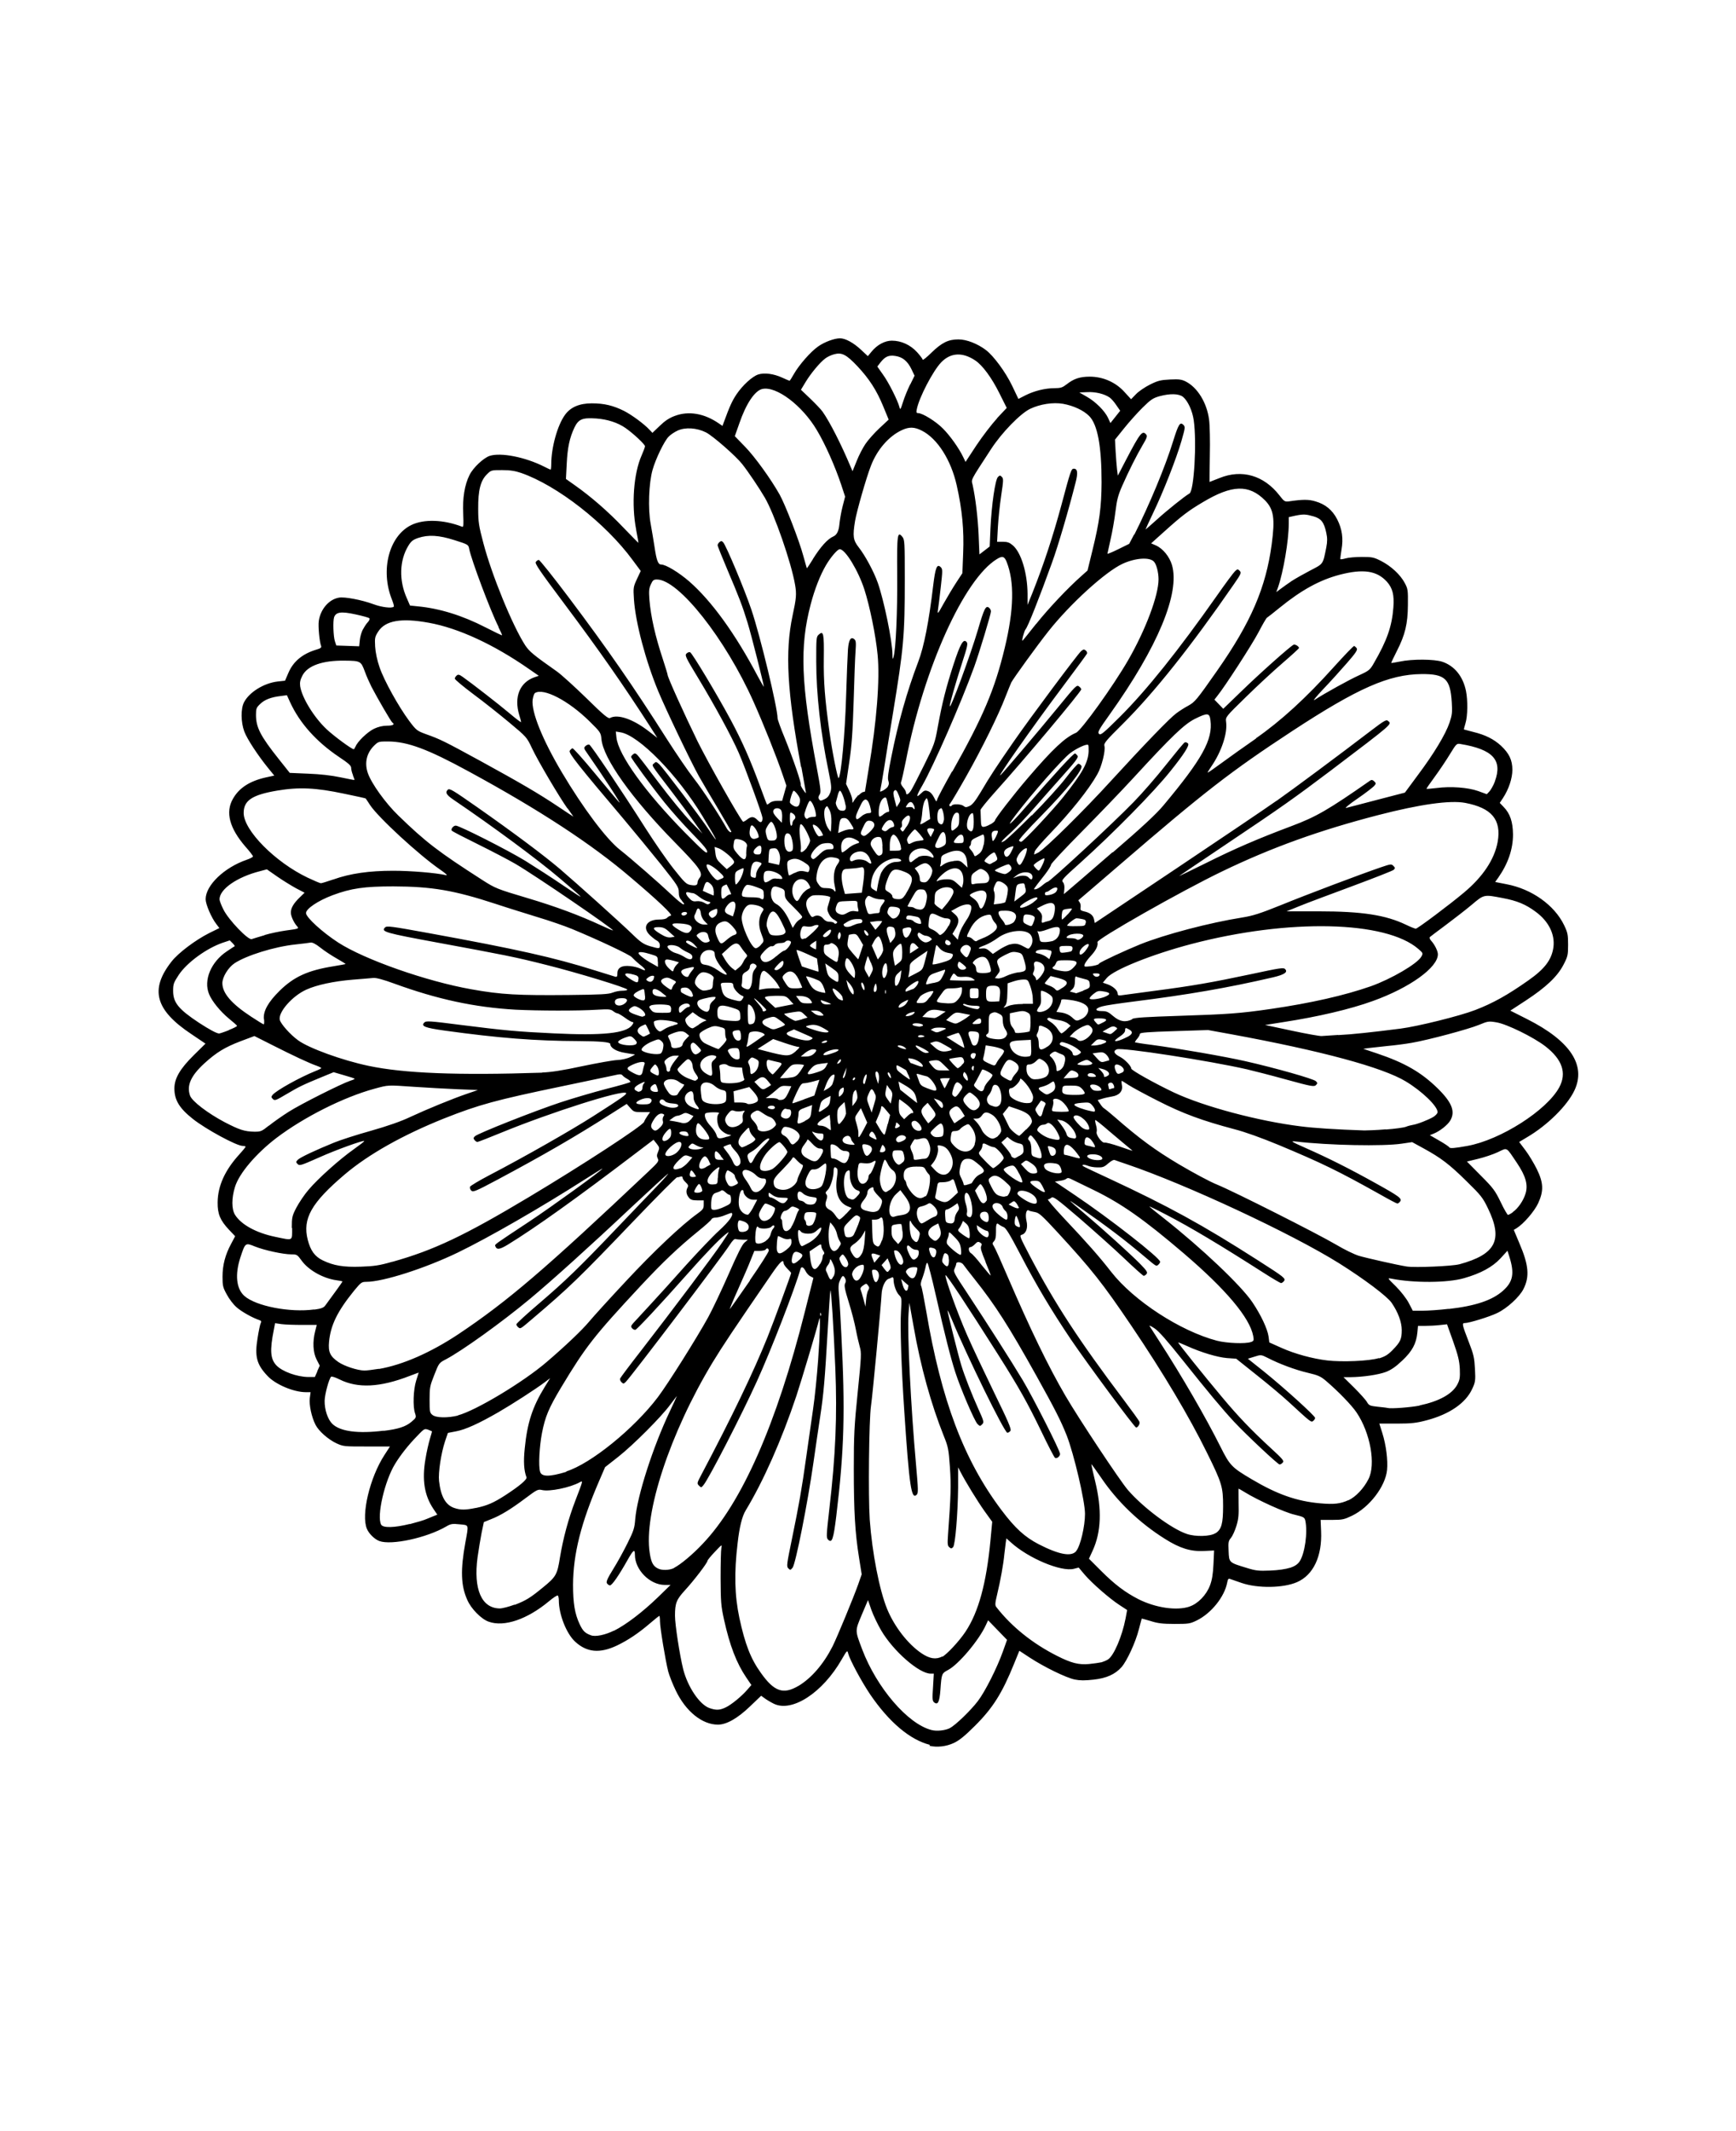 <?xml version="1.0" encoding="UTF-8"?>
<svg xmlns="http://www.w3.org/2000/svg" id="Layer_1" version="1.1" viewBox="0 0 110 135">
  <path d="M58.92,110.53c-1.26-.32-2.58-1.43-3.78-3.19-.56-.83-1.3-2.21-1.4-2.61-.05-.21-.07-.19-.4.38-1.21,2.12-3.16,3.39-4.32,2.81-.2-.1-.45-.25-.57-.34l-.22-.16-.69.66c-.8.77-1.5,1.17-2.05,1.17-1,0-2.04-.84-2.67-2.16-.2-.41-.41-.95-.48-1.21-.18-.72-.52-2.78-.52-3.17,0-.2-.02-.35-.04-.35s-.29.21-.59.47c-.72.62-1.39,1.07-2.1,1.41-1.08.51-1.9.44-2.64-.24-.56-.51-1.04-1.73-1.04-2.63,0-.14-.03-.28-.07-.3s-.29.14-.55.36c-1.38,1.15-2.84,1.65-3.82,1.3-.47-.16-1.12-.82-1.36-1.38-.41-.91-.44-1.9-.12-3.65.21-1.16.24-1.08-.37-1.14-.46-.05-.56-.03-.85.14-1.24.72-3.47,1.2-4.23.92-.3-.11-.66-.46-.79-.77-.38-.88.18-3.25,1.11-4.68l.35-.54h-1.47c-1.43,0-1.48,0-1.92-.2-.53-.25-1.13-.78-1.33-1.18-.25-.49-.41-1.25-.36-1.68l.05-.38h-.3c-.77,0-1.93-.49-2.43-1.03-.69-.73-.82-1.23-.63-2.39.07-.45.16-.88.2-.95.05-.11.04-.15-.07-.19-.43-.14-1.15-.54-1.46-.82-.2-.17-.48-.54-.62-.81-.25-.45-.27-.56-.27-1.13,0-.73.17-1.38.54-2.07l.26-.49-.4-.42c-.55-.59-.72-.99-.71-1.73.01-1.04.47-2.05,1.39-3.05.21-.23.38-.44.38-.47s-.08-.05-.18-.05c-.39,0-2.34-1.06-3.16-1.71-.86-.68-1.17-1.2-1.17-1.93,0-.64.36-1.25,1.23-2.11l.74-.73-.89-.6c-2.3-1.53-2.65-2.83-1.26-4.6.43-.55,1.51-1.36,2.38-1.8l.65-.32-.19-.25c-.32-.41-.68-1.26-.68-1.58,0-.88,1.18-2.01,2.61-2.5.21-.07.39-.17.39-.21s-.21-.32-.48-.62c-1.01-1.17-1.28-2.18-.79-3.03.39-.69,1.06-1.12,2.07-1.35l.55-.12-.4-.49c-.64-.79-1.32-1.82-1.5-2.3-.22-.59-.23-1.44-.02-1.85.33-.64,1.26-1.22,2.14-1.32l.46-.05.22-.51c.31-.72.9-1.2,1.77-1.46.25-.07.33-.13.3-.22-.11-.27-.2-1.27-.15-1.6.11-.74.64-1.36,1.27-1.47.35-.07,1.45.14,2.18.41.53.2,1.19.28,1.3.16.03-.03-.03-.23-.12-.46-.74-1.86-.18-4.02,1.23-4.71.8-.39,2.05-.35,3.23.11.08.03.09-.13.06-.82-.05-.99.09-1.84.4-2.46.24-.48.88-1.07,1.27-1.21.71-.23,2.25.07,3.46.68.21.11.39.19.41.19.02,0,.04-.16.04-.35,0-1.05.39-2.46.87-3.12.35-.49.92-.73,1.7-.73s1.36.14,2.04.48c.49.25,1.28.83,1.62,1.2l.18.19.46-.44c.33-.32.6-.5.95-.63.89-.34,1.89-.16,2.81.48l.22.15.08-.22c.38-1.04.53-1.36.8-1.77.39-.58,1.01-1.15,1.39-1.27.38-.12.96-.05,1.51.2.24.11.45.2.47.2s.14-.19.27-.42c.32-.57,1.07-1.43,1.55-1.76.4-.28,1.02-.51,1.38-.51.34,0,.86.29,1.32.72l.44.41.24-.29c.35-.43.84-.69,1.28-.69.6,0,1.18.27,1.6.73.2.22.36.44.36.48s.25-.15.55-.45c.66-.64,1.07-.84,1.71-.84.52,0,1.21.27,1.75.68.49.38,1.23,1.38,1.65,2.25l.4.84.43-.22c.57-.29,1.27-.46,1.85-.46.4,0,.51-.04.77-.24.46-.36.84-.49,1.47-.49.84,0,1.64.35,2.2.97l.42.46.31-.32c.17-.18.57-.45.89-.61.5-.25.68-.29,1.27-.32.58-.03.74,0,1,.13.74.38,1.33,1.34,1.47,2.4.05.36.07,1.36.05,2.3-.02.91-.02,1.66-.02,1.66s.29-.11.64-.25c1.41-.57,2.8-.17,3.79,1.1.3.39.34.41.6.38.89-.13,1.25-.13,1.68,0,.63.18,1.08.55,1.38,1.14.31.61.4,1.21.27,1.94-.05.3-.08.56-.07.58.02.02.17,0,.34-.05.17-.05.63-.09,1.02-.09.65,0,.76.02,1.23.26.62.32,1.21.86,1.49,1.39.2.37.21.46.2,1.39-.01,1.2-.17,1.88-.7,2.92-.2.4-.36.73-.36.75,0,.02.24-.02.54-.08.79-.17,2.18-.16,2.7.01.77.26,1.31.92,1.5,1.85.12.59.11,1.58-.03,2.04-.06.21-.11.39-.1.4,0,0,.27.07.57.15.79.19,1.32.46,1.78.88.52.49.72.91.72,1.53,0,.53-.23,1.23-.6,1.79l-.2.3.24.25c.42.43.59.95.6,1.75,0,.93-.31,1.84-.93,2.73l-.2.28.71.14c1.61.3,3.05,1.33,3.66,2.6.22.46.25.59.25,1.23,0,.67-.02.75-.3,1.29-.39.74-1.1,1.41-2.38,2.25l-.98.64,1.07.54c2.73,1.38,3.75,2.92,2.99,4.52-.46.97-1.72,2.21-3,2.96l-.5.3.4.53c.22.29.54.83.72,1.19.43.88.44,1.39.08,2.17-.24.51-.92,1.3-1.36,1.57l-.18.11.36.86c.59,1.37.65,2.11.25,2.89-.25.5-1.05,1.23-1.67,1.52-.5.24-1.77.63-2.04.63-.2,0-.18.09.26,1.23.3.77.34.97.38,1.68.04.74.02.84-.17,1.25-.41.91-1.45,1.62-2.89,2-.64.17-.96.21-1.89.21h-1.11s.19.6.19.6c.24.76.36,1.73.3,2.34-.11,1.05-1.12,2.36-2.21,2.89-.5.24-.61.27-1.27.27h-.73l.03.72c.07,1.58-.49,2.77-1.52,3.22-.86.38-2.49.41-3.53.05-.33-.11-.65-.23-.72-.25-.1-.04-.14.01-.18.23-.17.9-1.01,1.95-1.93,2.4-.43.21-.52.22-1.41.22-.75,0-1.07-.04-1.5-.18-.3-.09-.56-.16-.57-.16s-.09.32-.19.69c-.2.8-.75,1.99-1.09,2.38-.41.46-.95.71-1.79.8-.55.06-.84.06-1.19-.01-.55-.12-1.91-.78-2.83-1.38l-.67-.44-.33.81c-.76,1.88-1.35,2.82-2.5,3.96-.63.63-.98.91-1.32,1.07-.49.23-1.07.29-1.54.18v-.03ZM60.2,109.46c.35-.18,1.31-1.11,1.76-1.7.46-.6,1.22-2.11,1.59-3.15l.26-.73-1.2-1.24-.14.3c-.43.95-1.72,2.49-2.4,2.85-.4.21-.41.24-.48,1.24-.06.79-.16,1-.4.81-.11-.09-.12-.23-.07-.96l.05-.86h-.2c-.73,0-2.36-1.42-3.13-2.73-.23-.39-.51-.98-.63-1.32l-.21-.61-.39.92c-.44,1.05-.44.98.02,2.2.92,2.43,2.89,4.73,4.39,5.11.34.09.87.03,1.17-.12h0ZM45.98,108.16c.36-.17,1.01-.7,1.38-1.13l.25-.29-.32-.47c-.62-.91-1.05-2.03-1.41-3.66-.2-.9-.21-1.14-.22-2.65,0-.91.02-1.77.05-1.91.05-.23.03-.22-.41.25-.26.27-.47.53-.47.57,0,.13-.86,1.25-1.42,1.86-.55.6-.64.82-.64,1.62,0,.57.3,2.5.52,3.39.29,1.13,1.04,2.24,1.66,2.46.43.15.65.14,1.03-.04h0ZM50.59,106.8c.82-.49,1.59-1.38,2.16-2.5.3-.6,1.32-3.07,1.63-3.94l.22-.63-.17-1.07c-.25-1.56-.33-2.91-.33-5.63,0-2.12.03-2.71.25-4.86.23-2.25.24-2.48.13-2.85-.06-.22-.18-.72-.25-1.1-.07-.38-.27-1.16-.45-1.73-.25-.8-.3-1.07-.23-1.19.06-.11.06-.2,0-.32-.12-.22-.18-.2-.32.12-.11.22-.12.41-.06,1.05.04.43.1,1.49.14,2.36.25,4.87.19,7.29-.32,11.53-.18,1.47-.27,1.74-.52,1.49-.12-.12-.11-.26.08-1.94.4-3.42.5-5.9.38-8.9-.11-2.61-.26-5-.31-4.95-.02.02-.1,1.21-.18,2.63-.17,2.97-.25,3.93-.47,5.37-.09.57-.28,1.89-.43,2.93-.36,2.53-1.13,6.42-1.32,6.64-.13.16-.15.16-.27.04-.12-.12-.1-.26.23-1.86.45-2.19.62-3.14.91-5.22.13-.91.32-2.27.43-3.01.11-.74.25-2.14.32-3.11.12-1.68.15-2.93.07-2.59-.15.63-1.12,3.87-1.45,4.87-.93,2.78-2.08,5.38-3.21,7.25q-.34.55-.51,2.06c-.23,1.91-.19,3.33.11,4.75.36,1.67.72,2.59,1.36,3.48.85,1.2,1.43,1.39,2.39.82h0ZM69.8,105.3c.13-.04.32-.12.41-.18.37-.24.89-1.46,1.11-2.59l.1-.54-.49-.32c-.63-.41-1.73-1.37-2.21-1.93l-.37-.44-.31.08c-.8.2-2.86-.66-3.97-1.66l-.3-.27-.04.26c-.02.14-.06.48-.09.74-.06.65-.25,1.69-.45,2.52-.14.59-.15.71-.06.83.97,1.25,2.31,2.32,3.86,3.1.89.45,1.36.57,2.02.51.3-.03.65-.08.78-.11h0ZM59.71,104.95c.29-.15,1.08-1,1.47-1.59.83-1.25,1.32-3.07,1.58-5.78l.11-1.18-.49-.68c-.46-.65-1.19-1.84-1.52-2.48l-.15-.29v1.29c-.02,1.68-.18,3.62-.32,3.77-.09.09-.13.1-.24,0-.11-.09-.12-.21-.08-.79.18-2.46.2-3.11.12-4.28-.08-1.14-.11-1.29-.39-1.98-.8-2-1.47-4.4-1.91-6.93l-.27-1.5-.05.67c-.09,1.23.14,5.88.48,9.66.13,1.48.14,1.72.04,1.82-.34.35-.47-.47-.79-5.27-.19-2.81-.27-5.38-.21-6.33.05-.82.05-.87-.12-1.04-.18-.18-.35-.65-.35-.98,0-.12-.04-.17-.1-.14-.05.03-.16.07-.22.09-.22.08-.42.53-.44.98-.03.64-.57,6.39-.67,7.07-.13.89-.18,5.73-.08,7.2.15,2.09.61,4.46,1.1,5.66.46,1.12,1.32,2.23,2.18,2.81.52.35.92.41,1.32.2h0ZM38.91,103.3c.76-.38,1.82-1.19,2.79-2.13l.79-.77h-.38c-.94-.01-1.88-.96-1.88-1.91,0-.39-.1-.32-.47.34-.54.96-.98,1.6-1.11,1.6-.06,0-.14-.06-.19-.13-.06-.1.02-.3.4-.91.27-.43.68-1.18.91-1.65.38-.76.44-.95.48-1.5.12-1.46,1.11-4.55,2.2-6.85.26-.54.45-.97.43-.95s-.2.26-.41.54c-.56.77-2.35,2.56-3.29,3.3l-.84.66-.37.86c-1.15,2.66-1.65,4.63-1.66,6.59,0,1.17.11,1.84.42,2.5.21.44.34.56.71.7.29.11.9-.02,1.45-.29h0ZM32.62,101.66c.7-.27.98-.44,1.77-1.09.84-.68.92-.82,1.09-1.9.2-1.21.53-2.45.98-3.62.5-1.3.49-1.27.27-1.15-.62.34-1.91.6-2.38.49-.26-.06-.32-.03-1.03.5-.93.7-1.58,1.1-2.19,1.34l-.47.19-.14.66c-.07.36-.19,1.07-.26,1.57-.27,2.02.25,3.23,1.41,3.24.16,0,.58-.11.93-.24h0ZM75.37,101.77c.54-.18,1.07-.73,1.3-1.34.13-.34.19-.71.22-1.34l.04-.87-.65.03c-.84.04-1.52-.17-2.47-.77-1.61-1.01-3.02-2.36-4.05-3.89-.34-.5-.61-.87-.61-.83,0,.04.11.52.24,1.06.44,1.8.39,3.23-.16,4.42l-.23.5.77.77c.85.85,1.52,1.36,2.36,1.79,1.09.55,2.43.75,3.25.47h0ZM81.74,99.32c.31-.11.48-.22.61-.41.33-.5.52-1.84.36-2.58-.05-.21-.1-.24-.68-.38-.62-.14-2.34-.92-3.15-1.42-.21-.13-.39-.23-.4-.23s0,.41,0,.91c.02.75,0,1.01-.14,1.46-.09.3-.25.64-.34.75-.16.18-.18.28-.15.84.03.73.02.72,1.14,1.06.57.18.77.2,1.49.17.52-.02.99-.09,1.27-.18h0ZM42.71,99.32c.41-.21,1.17-.84,1.8-1.51,2.5-2.61,4.7-7.61,6.49-14.72l.54-2.14-.19-.1c-.11-.05-.25-.21-.31-.34-.13-.25-.26-.3-.31-.14-.38,1.31-1.86,5.13-2.77,7.13-.96,2.12-3.04,6.16-3.38,6.57-.14.17-.15.18-.29.04-.14-.14-.13-.16.16-.71,1.94-3.67,3.29-6.48,4.18-8.69.41-1.02,1.5-3.99,1.5-4.07,0-.02-.11-.14-.24-.27-.13-.13-.24-.29-.24-.36,0-.29-.23-.07-.75.69-2.48,3.61-3.09,4.53-3.75,5.61-2.69,4.45-4.38,9.58-3.98,12.07.09.59.21.82.5.97.25.14.73.13,1.04-.02h0ZM68.2,98.24c.26-.32.55-1.56.55-2.34,0-.81-.7-3.79-1.16-4.97-.38-.95-.73-1.64-1.91-3.76-1.76-3.16-2.62-4.5-3.91-6.12-.34-.43-.66-.84-.72-.93-.11-.18-.46-.22-.46-.06,0,.05-.05.19-.1.3-.1.19-.05.28.84,1.62,1.27,1.93,2.73,4.21,3.48,5.46.64,1.07,2.36,4.45,2.36,4.66,0,.16-.21.32-.32.25-.05-.03-.44-.78-.86-1.66-.89-1.84-1.4-2.75-2.72-4.84-2.03-3.2-3.32-5.16-3.36-5.07-.05.15.75,2.38,1.36,3.77.33.76,1.11,2.4,1.72,3.66.89,1.82,1.1,2.31,1.04,2.42-.05.07-.13.13-.2.13-.18,0-2.55-4.83-3.52-7.18-.15-.36-.27-.62-.27-.56,0,.13.68,2.84.87,3.46.2.66.65,1.81,1.09,2.79.35.77.36.83.23.96s-.14.12-.29-.02c-.2-.2-1.09-2.29-1.41-3.29-.3-.93-.66-2.35-1.24-4.9-.24-1.07-.48-1.97-.52-2.01-.04-.04-.09.06-.12.24-.03.17-.12.48-.2.7-.11.27-.13.43-.08.52.04.07.18.79.32,1.59.95,5.63,2.38,9.43,4.76,12.59.87,1.16,1.48,1.71,2.36,2.17,1.31.67,2.09.81,2.39.43v-.02ZM77.03,97.12c.37-.24.47-.61.47-1.71,0-1.21-.07-1.46-1.02-3.38-1.13-2.3-2.78-5.07-4.78-8.03-1.84-2.72-2.51-3.57-4.73-5.98-.95-1.03-1.14-1.2-1.4-1.24-.17-.03-.34-.07-.38-.1-.16-.1-.24.26-.15.65.11.45-.02.81-.3.89-.16.04-.12.13.54,1.39,1.57,2.98,3.06,5.27,5.94,9.09.52.69.96,1.3.98,1.37.05.12-.1.36-.21.36-.1,0-3.11-4.07-4.14-5.59-1.21-1.8-2.16-3.38-3.2-5.38-.67-1.28-.91-1.67-1.06-1.73-.11-.04-.26-.13-.34-.2q-.16-.14-.14.52c0,.3-.03.46-.12.57-.12.13-.12.16-.01.33.07.1.46.97.87,1.93,1.43,3.32,2.57,5.67,3.66,7.54.87,1.49,3.46,5.39,3.96,5.97.98,1.13,2.77,2.46,3.73,2.78.56.19,1.48.16,1.8-.04h0ZM25.96,96.55c.42-.11.91-.25,1.08-.33.17-.07.39-.16.49-.2l.18-.07-.25-.37c-.57-.85-.73-1.84-.5-3.16.07-.44.2-1,.28-1.27.08-.26.14-.48.13-.48-.48-.21-.43-.23-.93.29-.54.55-1.05,1.19-1.41,1.78-.66,1.08-1.17,3.3-.88,3.84.12.22.84.2,1.81-.04h0ZM30.18,95.52c.7-.15,1.09-.32,1.82-.79.91-.59,1.41-1.01,1.36-1.15-.16-.42-.2-.98-.11-1.83.16-1.63.49-2.63,1.27-3.9l.34-.55-.34.26c-.6.45-2.06,1.39-2.94,1.9-1.25.72-2.09,1.1-2.68,1.21l-.52.1-.18.53c-.25.75-.44,1.99-.38,2.52.11.97.41,1.51.95,1.7.41.14.7.14,1.39,0h0ZM85.44,95.04c.47-.22.97-.75,1.27-1.34.48-.93.12-2.93-.75-4.22-.31-.46-1.14-1.32-1.91-1.98-.36-.31-.51-.38-1.19-.54-.77-.18-1.8-.56-2.55-.95-.4-.2-.41-.2-.82-.07l-.42.13,1.04.83c1.24,1,3.22,2.79,3.22,2.92,0,.05-.05.14-.12.19-.13.11-.15.09-1.55-1.2-.41-.38-1.32-1.14-2.04-1.71l-1.29-1.03-.58-.04c-.61-.05-1.65-.36-2.55-.77-.29-.13-.54-.23-.55-.22-.02.03,1.63,2.09,2.78,3.46,1.02,1.22,1.85,2.09,3.09,3.23.76.7.86.81.76.92-.06.07-.14.12-.2.12-.11,0-2.1-1.87-2.87-2.69-.78-.84-1.67-1.91-3.28-3.93-.98-1.23-1.5-1.82-1.77-2-.21-.14-.36-.21-.32-.15.04.06.32.5.63.98,1.4,2.16,2.93,4.8,3.86,6.66.6,1.2.72,1.32,1.99,2.07,1.6.95,2.85,1.39,4.32,1.52.89.08,1.3.03,1.8-.2h0ZM35.88,93.21c1.55-.48,4.3-2.71,5.81-4.71.66-.88,2.44-3.71,3.18-5.05.28-.51.86-1.74,1.3-2.74.56-1.28.86-1.88,1.01-2l.21-.18h-.33c-.18,0-.38-.02-.45-.04-.07-.03-.2.1-.38.38-.45.71-6.17,8.24-6.57,8.66-.14.14-.16.14-.28.03-.07-.07-.11-.18-.09-.23.02-.06.62-.86,1.33-1.77,2.06-2.66,4.6-6.04,5.14-6.85.5-.75.5-.75.19-.5-.42.34-1.23,1.18-2.42,2.52-1.71,1.93-3.17,3.49-3.27,3.51-.05.01-.15-.03-.21-.1-.09-.11-.07-.16.09-.34.11-.12.59-.64,1.07-1.16.48-.52,1.5-1.64,2.26-2.5.77-.85,1.71-1.84,2.11-2.2.62-.57.91-.97.79-1.1-.02-.02-.2.04-.41.13-.21.09-.48.16-.61.16s-.25.05-.27.11c-.02.06-.39.39-.81.73-1.3,1.06-2.23,1.94-3.67,3.48-2.97,3.19-3.48,3.84-5.05,6.45-.78,1.3-1.01,1.85-1.21,2.89-.16.84-.23,2.07-.12,2.43.09.34.59.34,1.65.02h.02ZM24.31,90.64c.93-.11,1.41-.27,1.77-.58.3-.25.3-.28.22-.53-.15-.42-.11-1.5.07-2.07.09-.28.16-.51.16-.51,0,0-.26.09-.57.21-1.88.73-3.29.8-4.45.22-.26-.13-.49-.2-.53-.17-.14.15-.4,1.11-.41,1.52-.01.57.2,1.19.49,1.47.5.48,1.62.63,3.25.43h0ZM29.01,89.66c1.12-.29,4.14-2.1,5.64-3.39,1.18-1.01,2.24-2.02,2.68-2.55.25-.3,1.3-1.46,2.34-2.57,1.75-1.88,3.52-3.55,4.51-4.26.36-.26.41-.33.41-.57v-.28s-.4,0-.4,0c-.32,0-.44-.04-.55-.19-.16-.2-.19-.42-.07-.63.06-.11.03-.18-.12-.32-.11-.1-.2-.23-.2-.3,0-.07-.05-.09-.12-.07-.07.03-.17.05-.23.05s-1.25,1.2-2.66,2.67c-3.59,3.75-4.13,4.27-6.49,6.28-.8.68-.77.66-.91.55-.07-.05-.12-.14-.12-.19,0-.05.65-.65,1.45-1.33,1.67-1.43,2.53-2.26,4.93-4.78.96-1,2.09-2.19,2.53-2.64s.75-.81.7-.79c-.05.02-1.12,1-2.38,2.18-2.55,2.4-4.99,4.6-6.36,5.74-1.8,1.5-4.33,3.31-5.34,3.84-.43.22-.44.24-.73.98-.28.7-.3.81-.3,1.57,0,.77.01.83.18.97.23.19.96.2,1.62.04h0ZM89.95,89.03c1.23-.26,2.07-.72,2.39-1.32.16-.31.18-.43.16-1-.03-.52-.11-.85-.42-1.73l-.39-1.09-.47.05c-.26.03-.67.05-.92.05h-.45l-.04.43c-.07.7-.33,1.18-.96,1.77-.41.39-.7.59-1.04.72-.48.18-1.45.32-2.25.33h-.43l.68.67c.37.37.74.78.81.91.12.21.19.24.66.29.29.03.57.06.64.08.22.06,1.48-.04,2.03-.15h0ZM20.1,86.87l.16-.36-.2-.39c-.23-.45-.26-1.13-.09-1.79l.1-.4h-.91c-.5,0-1.1-.02-1.32-.05l-.41-.06-.08.42c-.26,1.3-.22,1.84.16,2.25.37.39,1.29.73,2.03.74h.41s.16-.36.16-.36ZM24.01,86.72c1.51-.26,3.28-1.04,5.03-2.2,3.14-2.1,5.49-4.11,12.06-10.32.62-.58.66-.65.58-.81-.07-.14-.07-.23.02-.43.1-.24.09-.28-.09-.51l-.2-.25-1.2.91c-3.64,2.77-6.31,4.68-8.01,5.72-.54.33-.73.36-.82.1-.04-.1-.05-.09,2.16-1.55,1.36-.9,4.63-3.26,4.63-3.35,0-.02-.49.29-1.09.67-2.8,1.79-6.12,3.7-8.06,4.64-2.07,1-4.74,1.86-5.81,1.86-.3,0-.34.04-.78.57-1.06,1.31-1.48,2.18-1.58,3.23-.06.65.07.92.59,1.28.38.26,1.2.53,1.65.54.14,0,.55-.05.92-.11h0ZM87.38,86.05c.39-.12.58-.24.87-.54.49-.5.57-.69.57-1.25,0-.51-.23-1.13-.64-1.73-.28-.41-1.73-1.5-3.32-2.5-3.02-1.89-9.71-5.01-13.49-6.29-.33-.11-.65-.22-.72-.25-.09-.04-.23.04-.43.21-.26.23-.35.26-.69.25-.21,0-.49-.05-.62-.11-.13-.05-.26-.07-.29-.05-.07.07-.16.02,1.6.84,3.82,1.78,5.96,2.95,9.46,5.19,1.72,1.1,1.81,1.17,1.67,1.34-.05.07-.14.12-.18.12s-.54-.29-1.1-.65c-2.8-1.79-4.61-2.87-6.13-3.66-.65-.34-1.15-.58-1.11-.54.04.05.45.38.91.74,2.41,1.9,4.91,4.27,5.62,5.33.54.8.95,1.68,1.02,2.16l.05.38.76.34c.84.38,1.98.69,2.91.8.93.11,2.68.04,3.27-.15h0ZM79.25,85.02c.2-.07.21-.11.16-.38-.21-1.16-1.73-2.96-4.41-5.25-2.53-2.16-3.94-3.15-5.73-4.02-.65-.32-1.28-.62-1.4-.68-.15-.08-.23-.08-.3-.02-.05.05-.23.11-.41.13l-.32.05,1.26.85c2.23,1.5,5.41,3.99,5.41,4.23,0,.05-.05.13-.12.19-.13.11-.11.12-.87-.52-1.26-1.07-2.4-1.93-4.28-3.24-.66-.46-.58-.38.52.55,1.12.95,2.86,2.52,3.48,3.15.43.44.49.54.41.64-.05.07-.14.12-.18.12s-.6-.5-1.24-1.11c-.64-.61-1.91-1.74-2.82-2.53-1.46-1.25-1.68-1.41-1.79-1.31-.07.06-.17.11-.22.11s.38.51.96,1.13c1.53,1.62,2.32,2.52,3.05,3.46,1.43,1.83,4.38,3.75,6.7,4.36.62.16,1.81.21,2.16.08h0ZM52.02,83.19c-.02-.06-.04-.04-.05.05,0,.08.02.13.04.11.03-.03.03-.09,0-.15h0ZM19.92,82.96c.43-.06.59-.12.69-.26.45-.61,1.09-1.49,1.09-1.52,0-.02-.17-.05-.38-.08-.85-.12-1.78-.64-2.22-1.26-.26-.36-.29-.38-.64-.38-.52,0-1.71-.26-2.31-.5-.61-.25-.61-.24-.92.7-.35,1.08-.26,1.97.25,2.43.73.65,2.89,1.07,4.43.86h0ZM91.79,82.92c1.69-.19,2.77-.55,3.45-1.16.64-.57.73-1.1.4-2.15l-.12-.38-.45.49c-.5.54-1.25.95-2.31,1.25-1.04.3-3.18.31-4.59.03-.27-.05-.27-.05.28.49.32.32.66.76.81,1.04l.26.5h.61c.34,0,1.09-.05,1.67-.12h0ZM47.51,81.11c.66-.95,1.2-1.8,1.2-1.88,0-.16-.12-.2-.2-.07-.03.04-.2.08-.38.08h-.33l-.23.57c-.12.32-.49,1.16-.81,1.88-.32.71-.55,1.27-.51,1.23.04-.04.61-.85,1.27-1.8h0ZM55.02,81.73c.07-.12.07-.2-.02-.3-.1-.14-.11-.14-.31,0-.14.09-.19.18-.16.26.03.07.11.34.18.6l.13.48.04-.44c.02-.24.08-.51.13-.59h0ZM57.53,81.6c.02-.1.04-.18.03-.18,0,0-.12-.09-.24-.2l-.22-.2.06.24c.12.5.3.66.38.34h0ZM55.66,81c.1-.29-.03-.57-.26-.57-.16,0-.17.03-.12.3.1.53.25.64.38.27h0ZM54.39,81.08c.14-.09.35-.55.35-.78,0-.19-.02-.21-.22-.16-.29.07-.58.43-.52.64.09.3.22.41.39.3ZM52.82,80.86c.12-.27.11-.49-.07-.87-.1-.22-.15-.27-.16-.16,0,.09-.07.25-.16.35-.09.12-.12.24-.09.32.04.07.1.22.15.34.11.27.2.28.31.02h0ZM57.96,80.89c.04-.05.11-.21.14-.36.05-.25.05-.26-.21-.26-.16,0-.32.06-.4.14-.12.14-.12.16.03.36.18.23.33.27.45.11h0ZM62.45,79.93c-.27-.64-.34-.88-.28-.99.06-.11.04-.17-.07-.23-.12-.07-.18-.05-.32.1-.1.11-.23.19-.29.19-.16,0-.12.3.04.39.08.04.39.38.68.76.3.37.55.66.56.65.02-.02-.14-.41-.33-.87ZM56.38,80.44c.08-.12.07-.21-.02-.44l-.12-.29-.38.43.16.22c.2.26.22.27.35.07h0ZM51.96,80.08c.09-.14.16-.33.16-.42s.04-.19.08-.21c.05-.03.04-.11-.04-.22-.07-.09-.12-.23-.12-.32,0-.12-.05-.11-.37.11l-.37.25.04.42c.08.77.29.91.61.39h0ZM24.87,79.93c2.61-.73,4.57-1.66,8.63-4.09,3.46-2.07,7.21-4.52,7.31-4.77.03-.09.13-.26.22-.39l.16-.23h-.51c-.48,0-.53-.02-.74-.26l-.23-.26-.99.63c-2.29,1.46-4.3,2.62-7.2,4.17-1.39.74-1.54.8-1.66.69-.07-.07-.1-.18-.08-.24s.57-.39,1.22-.73c2.28-1.19,5.19-2.85,6.6-3.75,1.8-1.15,2.14-1.39,2.07-1.46-.22-.22-4.76,1.22-7.88,2.5-.8.33-1.5.6-1.54.6s-.13-.05-.18-.12c-.08-.1-.08-.14.02-.24.18-.18,3.77-1.6,5.43-2.15.79-.26,2.09-.64,2.89-.85.8-.2,1.48-.4,1.52-.43.04-.04-.04-.12-.16-.19-.13-.07-.27-.17-.32-.23-.08-.1-.16-.1-.59,0-.27.06-1.71.36-3.19.67-4.29.89-5.33,1.18-7.53,2.05-2.62,1.05-4.79,2.27-6.3,3.55-2.12,1.8-2.68,2.8-2.34,4.14.18.69.45,1.06.95,1.3.68.33,1.31.44,2.42.4.83-.03,1.15-.07,1.98-.31h0ZM53.74,80.13c.03-.09-.03-.26-.14-.43-.18-.27-.2-.28-.32-.14-.12.14-.12.16,0,.43.15.31.38.38.46.14h0ZM60.12,79.79c0-.21-.04-.32-.14-.37-.12-.07-.16-.04-.23.21-.08.26-.07.31.08.47.21.22.3.12.3-.31h0ZM92.47,80.09c2.31-.63,2.78-1.54,1.82-3.53-.33-.69-.45-.84-1.35-1.72-1.09-1.08-1.65-1.5-2.73-2.09l-.73-.4-.68.1c-1.16.17-4.58.11-6.7-.14-.36-.04-.3,0,.67.43,1.38.61,2.72,1.28,4.39,2.21,1.53.85,1.7.98,1.55,1.17-.05.07-.13.12-.17.12s-.52-.25-1.08-.57c-2.66-1.49-3.71-2-6.44-3.14-1.09-.45-2.11-.82-2.81-1-2.03-.54-3.24-.98-4.83-1.79-.83-.42-1.68-.88-1.89-1.02s-.39-.25-.41-.25c-.02,0-.02.12.01.28.07.37-.17.64-.63.71-.18.03-.46.09-.62.14l-.29.09.17.25c.09.14.2.26.24.27.04.02.34.26.66.54,1.58,1.38,2.56,2.1,4.09,3.01.88.52,1.97,1.11,2.43,1.29,1.07.44,6.34,3.1,7.53,3.8.5.3,1.14.61,1.43.7.47.14,2.46.59,3.04.68.54.08,2.86-.02,3.32-.14h0ZM57.22,80c.08-.2-.21-.74-.41-.78-.17-.03-.18-.02-.13.21.12.55.42.87.54.57h0ZM50.63,79.83c.28-.27.28-.36.01-.48-.26-.12-.38-.04-.45.3-.09.44.09.51.44.17h0ZM55.52,79.45c-.31-.1-.36-.04-.22.29l.1.25.38-.45-.27-.09ZM58.1,79.68c.07-.07.12-.21.12-.32,0-.15-.04-.19-.19-.19-.1,0-.25-.07-.33-.16-.21-.24-.31-.07-.16.28.22.52.34.61.55.39h0ZM54.6,79.43c.1-.16.16-.47.19-.87l.04-.62-.19.32c-.1.18-.32.4-.48.51-.34.22-.36.34-.13.7.2.32.37.3.57-.04h0ZM59.28,79.52c.1-.26.05-.41-.16-.46-.27-.07-.3-.03-.19.31.1.3.27.37.35.16h0ZM60.89,79.11c-.04-.31-.11-.45-.41-.75-.3-.31-.36-.35-.36-.21,0,.09-.04.23-.08.32-.05.09-.06.22-.04.3.05.15.72.72.86.72.05,0,.06-.15.03-.38h0ZM49.84,79.16c.23-.19.31-.3.31-.48,0-.2-.02-.23-.16-.19-.09.03-.27,0-.41-.07-.14-.07-.26-.12-.27-.12-.06,0-.12.73-.08.91.07.26.23.25.61-.05h0ZM53.15,79.02c.15-.21.16-.25.05-.41-.06-.1-.14-.3-.17-.46-.03-.15-.14-.38-.24-.5l-.18-.22-.05.21c-.09.38-.07,1.09.04,1.36.14.32.34.33.56.02h0ZM55.89,78.58c.09-.25.12-.51.1-.87-.04-.55-.09-.68-.24-.54-.05.05-.18.09-.3.09h-.2l.02.75c.02.66.05.77.19.87.21.15.26.12.42-.31h0ZM51.3,78.7c.39-.23.74-.64.74-.89,0-.09-.07-.05-.25.11-.19.18-.32.23-.59.23-.2,0-.38-.05-.44-.12-.16-.2-.21-.14-.19.23.02.35.14.68.25.68.03,0,.24-.11.46-.23h0ZM48.53,78.6c.16-.11.27-.27.3-.41.03-.13.1-.3.17-.37.07-.08.09-.16.05-.18-.04-.03-.12,0-.17.07-.12.14-.76.16-.84.02-.04-.07-.08-.04-.12.1-.07.26-.09.83-.02.9.1.1.38.05.63-.12h0ZM57.18,78c-.02-.23-.05-.43-.07-.45s-.17-.02-.33.01c-.29.05-.29.05-.29.42,0,.29.04.42.21.6l.21.23.16-.19c.12-.15.15-.28.12-.61h0ZM58.23,78.39c.09-.29.08-.31-.18-.57-.15-.15-.29-.33-.31-.39-.09-.25-.13-.02-.09.45.03.32.09.55.2.65.21.23.29.2.39-.14ZM59.44,78.49c.19-.19.22-.38.11-.7l-.1-.29-.27.14c-.39.21-.47.54-.2.79.24.21.3.22.46.06h0ZM18.49,77.79c0-.68.02-.77.29-1.29.16-.3.5-.82.77-1.13.6-.71,1.95-1.92,2.87-2.57.38-.27.68-.5.66-.52-.06-.06-1.79.56-2.88,1.05-1.13.5-1.22.53-1.34.41-.12-.12-.12-.14.02-.28.17-.16,1.16-.62,2.29-1.08.39-.16,1.44-.5,2.34-.75,1.06-.3,1.94-.61,2.5-.88,1.03-.48,2.66-1.15,3.6-1.47l.67-.23-1.3-.05c-.71-.03-1.93-.1-2.69-.15-1.77-.12-1.65-.13-2.57.12-1.95.53-4.47,1.8-6.21,3.12-1.28.98-2.36,2.24-2.62,3.1-.22.7-.22,1.41,0,1.76.38.62,1.34,1.15,2.55,1.4,1.16.24,1.07.29,1.07-.57h0ZM61.44,78.05c-.03-.29-.09-.43-.23-.55l-.19-.16-.08.18c-.04.1-.12.24-.18.31-.09.11-.06.16.23.37.18.13.37.24.41.24.05,0,.06-.16.04-.39ZM54.11,78.19c.05-.1.18-.38.27-.62.16-.44.16-.45.01-.54-.14-.09-.2-.05-.55.3-.38.38-.39.41-.34.72.05.29.08.33.28.33.15,0,.26-.06.33-.18h0ZM62.65,78.17c0-.11-.05-.2-.11-.2-.06,0-.23-.08-.38-.18l-.27-.18.03.21c.03.2.43.56.63.56.05,0,.1-.09.1-.2h0ZM47.36,77.94c.18-.21.07-.46-.25-.57-.27-.09-.3-.09-.34.05-.03.09-.03.26,0,.39.04.19.09.23.27.23.12,0,.27-.05.32-.11ZM50.13,77.74c.09-.13.22-.41.29-.63.07-.22.16-.42.2-.45.05-.03-.02-.1-.17-.16-.24-.1-.28-.09-.43.05-.09.09-.23.16-.3.16-.14,0-.33.45-.22.52.04.02.07.11.06.18,0,.07.02.23.05.36.07.29.31.29.53-.02h0ZM64.63,77.68c0-.14-.19-.66-.24-.66-.03,0-.07.12-.09.28-.02.2,0,.3.09.36.14.09.24.1.24.03ZM51.46,77.59c.1-.06.26-.5.26-.71,0-.07-.12-.1-.35-.1-.31,0-.36.02-.4.21-.03.12-.02.25.03.29.05.05.08.15.08.23,0,.15.2.19.38.08h0ZM60.51,77.13c0-.09.07-.25.15-.36.11-.14.13-.24.08-.37l-.07-.18-.29.2c-.16.11-.34.2-.4.2-.09,0-.11.1-.09.41.02.39.04.42.26.46.25.05.34-.05.35-.37h0ZM58.77,77.31c.15-.1.36-.21.45-.24.26-.08.23-.41-.06-.68-.2-.19-.26-.2-.38-.12-.08.05-.25.12-.39.15-.21.05-.25.1-.29.33-.05.28.14.75.3.75.04,0,.2-.08.36-.19h0ZM62.65,77.16c0-.32-.11-.44-.36-.39-.25.05-.26.36-.02.53.27.19.38.15.38-.14ZM48.75,77.22c.17-.11.36-.48.36-.68,0-.07-.48-.3-.62-.3-.04,0-.15.16-.26.35-.16.3-.17.38-.09.55.11.23.33.27.61.08h0ZM53.62,76.89l.34-.37-.24-.1c-.59-.24-.83-.88-.69-1.82.05-.33.05-.53,0-.58-.14-.14-.21-.09-.21.18,0,.39-.21,1.04-.39,1.2-.12.11-.14.17-.07.25.07.09.07.18,0,.38-.11.31-.05.48.23.62.11.05.26.21.35.35.09.14.2.25.25.25.05,0,.24-.16.43-.37h0ZM63.84,77.04c0-.12-.06-.28-.13-.33-.07-.06-.16-.18-.19-.28-.09-.22-.47-.3-.6-.12-.11.16.06.41.5.75.36.27.42.27.42-.01ZM57.14,76.97c.61-.08.69-.54.21-1.18l-.3-.4-.27.25c-.53.48-.59,1.62-.07,1.42.07-.03.26-.07.44-.09h0ZM61.57,76.98c.13-.34-.08-1.32-.3-1.41-.16-.06-.2.32-.07.7.06.18.1.42.07.54-.04.19.02.27.2.3.03,0,.07-.05.1-.12h0ZM47.73,76.47l.25-.47h-.27c-.28,0-.6-.29-.6-.53,0-.06-.04-.1-.1-.08-.15.05-.26.73-.17,1.07.07.27.32.49.55.49.04,0,.2-.21.34-.47h0ZM95.86,76.78c.34-.24.68-.74.81-1.19.16-.55,0-1.1-.55-1.92-.71-1.05-.58-.98-1.22-.68-.3.14-.87.33-1.25.42l-.7.17.87.88c.79.79.91.95,1.27,1.69.21.45.43.81.46.81s.18-.07.31-.17h0ZM55.6,76.71c.08-.04.19-.21.24-.38.09-.29.08-.31-.2-.59-.16-.16-.29-.34-.29-.41,0-.15-.04-.16-.24-.04-.09.05-.15.16-.15.27s-.1.31-.22.45c-.3.35-.25.58.12.68.4.11.55.11.73.02h0ZM45.91,76.44c.39-.18.41-.21.41-.47,0-.16-.04-.28-.09-.28-.05,0-.18-.08-.27-.17-.13-.12-.21-.15-.28-.09-.05.04-.2.1-.31.13-.22.05-.31.28-.31.81,0,.24.02.27.22.27.12,0,.41-.09.63-.2h0ZM64.55,76.48s-.07-.15-.14-.25c-.14-.17-.16-.17-.32-.05l-.18.12.23.12c.26.14.43.16.43.06h0ZM51.61,76.26s.11-.13.13-.23c.04-.15,0-.17-.31-.21-.21-.02-.43-.11-.55-.22-.23-.22-.38-.13-.34.21.02.16.07.23.2.25.09.01.21.07.27.14.1.12.45.15.6.05h0ZM65.68,76c-.12-.47-1.2-.8-1.21-.38,0,.1.55.48.85.58.32.11.43.05.36-.21h0ZM49.86,76.04c.11-.16.09-.16-.3-.17-.28,0-.47-.06-.63-.18-.23-.17-.23-.17-.23,0,0,.09.05.16.12.16.07,0,.25.09.41.2.33.23.46.23.62,0h0ZM62.51,76.07c.09-.14-.08-.68-.29-.97-.09-.12-.11-.12-.27.09l-.17.23.2.41c.2.43.36.5.52.24h0ZM60.37,75.85l.33-.31-.14-.45c-.14-.43-.14-.44-.31-.32-.09.07-.32.12-.5.12-.32,0-.33,0-.38.34-.03.18-.07.42-.1.52-.04.14,0,.2.22.29.4.18.52.15.88-.19h0ZM54.29,75.8c.24-.24.25-.33.03-.4-.26-.08-.47-.5-.47-.93,0-.35-.01-.37-.15-.3-.35.19-.27,1.6.09,1.75.26.11.28.1.5-.11h0ZM58.64,75.8c.21-.16.39-1.26.23-1.4-.06-.05-.16-.18-.22-.3-.1-.19-.14-.2-.59-.2-.58,0-.8.16-.8.55,0,.14.03.28.07.3.04.02.09.14.11.26s.18.37.33.55c.31.36.58.43.86.21h0ZM63.83,75.76s.11-.12.16-.28c.09-.28.09-.28-.32-.65-.44-.39-.68-.45-.95-.21-.11.1-.11.16.1.57.17.34.29.48.48.55.14.05.3.08.36.06s.14-.04.17-.04h0ZM44.5,75.4c-.05-.24-.16-.43-.23-.39-.04.03-.13.15-.2.28-.11.21-.11.23.02.26.18.04.43-.05.41-.14h0ZM48.31,75.28c.12-.14.23-.33.23-.44,0-.16-.04-.19-.22-.19-.13,0-.3-.08-.4-.19-.22-.23-.59-.4-.76-.34-.18.07-.14.3.09.61.11.15.26.39.32.53.15.34.44.35.75.01h0ZM56.36,75.39c.43-.28.56-1.02.22-1.25-.11-.07-.26-.25-.33-.41-.07-.15-.15-.27-.18-.27-.08,0-.32.9-.32,1.21,0,.33.12.7.26.79.12.08.11.08.34-.07h0ZM66.21,75.47s-.08-.19-.17-.36c-.16-.28-.21-.31-.48-.31-.4,0-.36.12.13.46.37.25.52.31.52.21ZM50.31,75.09c.12-.12.21-.27.21-.33s.09-.3.21-.53c.16-.32.18-.42.1-.45-.06-.02-.21-.14-.34-.28-.21-.23-.23-.23-.31-.09-.05.09-.33.4-.62.7-.41.4-.54.59-.54.75,0,.29.09.41.36.48.33.09.68-.01.93-.26h0ZM52.04,75.16c.2-.19.43-1.46.26-1.46-.03,0-.16.09-.29.2-.15.13-.32.19-.44.18-.17-.02-.23.04-.39.36-.22.44-.19.73.08.85.23.09.6.03.78-.13h0ZM46.57,75.08c.23-.12.23-.13.11-.31-.07-.11-.12-.23-.12-.29,0-.05-.11-.16-.24-.24-.24-.14-.24-.14-.32.07-.09.22-.04.44.13.72q.13.21.43.05h0ZM61.57,74.95c.2-.33.32-.46.55-.57.34-.16.3-.29-.22-.71-.28-.23-.4-.28-.65-.26q-.31.02-.4.47c-.08.4-.08.48.06.75.08.16.15.34.15.39,0,.07.07.08.25.02.14-.04.25-.08.26-.09h0ZM45.49,74.61c0-.22.04-.46.07-.54.09-.21-.04-.16-.34.11-.5.47-.52.89-.03.85.28-.02.28-.03.29-.42ZM54.91,74.84c.07-.07.12-.19.12-.27s.04-.17.09-.2c.09-.05.23-.37.35-.73q.05-.18-.15-.05c-.15.1-.31.12-.55.1-.33-.04-.35-.03-.39.2-.16.83.14,1.37.54.96ZM64.57,74.34c-.15-.31-.28-.48-.38-.5-.17-.03-.59.15-.59.24,0,.2,1.11.96,1.18.8.02-.04-.07-.29-.2-.54h0ZM44.1,74.52s-.07-.13-.15-.24c-.12-.16-.16-.17-.2-.07-.09.25-.05.35.15.35.11,0,.2-.02.2-.05ZM60.13,74.26c.26-.28.31-.68.14-1.06-.18-.4-.37-.58-.67-.63-.2-.04-.21-.02-.17.14.05.22-.08.67-.29.93l-.16.2.27.29c.3.32.65.38.88.13h0ZM65.72,74.23c-.01-.21-.12-.38-.4-.56-.27-.18-.3-.19-.46-.06l-.17.13.27.3c.2.22.33.3.52.3.15,0,.25-.04.24-.1h0ZM67.27,74.26s0-.18-.07-.31c-.1-.2-.18-.24-.5-.27-.46-.04-.64.07-.5.32.13.25.96.44,1.07.25h0ZM48.99,74.02c.25-.16.9-.9.9-1.05,0-.11-.42-.62-.5-.62-.14,0-.7.5-.92.83-.25.37-.36.69-.29.88.07.17.52.15.82-.04h0ZM43.12,74.01c.12-.05.35-.22.49-.39l.26-.3-.24-.09c-.23-.08-.27-.06-.6.25-.51.49-.47.73.09.52h0ZM44.73,73.93l.29-.16-.12-.27c-.07-.15-.18-.26-.24-.25-.17.03-.4.47-.35.68q.05.21.42.01h0ZM63.3,73.74c.16-.15.3-.32.3-.38,0-.16-.48-.69-.62-.69-.07,0-.23-.05-.36-.12-.3-.16-.37-.15-.37.03,0,.08-.06.23-.14.32-.14.17-.13.18.3.63.24.25.47.46.52.47.04,0,.21-.12.38-.27h0ZM46.86,73.77c.15-.15.02-.56-.27-.86-.15-.16-.27-.32-.27-.37,0-.07-.06-.07-.24,0-.13.05-.24.1-.24.12s.11.18.24.34c.13.16.29.43.36.59.12.29.25.35.41.2h0ZM57.21,73.63c.11-.12.12-.21.07-.46-.07-.29-.09-.3-.39-.3s-.32.02-.34.24c-.02.26.23.67.41.67.05,0,.16-.07.24-.16h0ZM47.79,73.38c.08-.18.35-.54.6-.79.35-.36.42-.47.3-.47-.09,0-.3.16-.47.34-.17.19-.44.41-.59.49-.29.16-.32.23-.2.54.11.28.19.25.36-.12h0ZM53.76,73.36c.13-.34.06-.45-.27-.45-.09,0-.25-.09-.34-.19-.1-.11-.26-.21-.36-.22-.17-.03-.18-.01-.16.37.01.22.02.43.03.46s.07.06.14.06c.08,0,.25.07.38.16.32.21.45.17.59-.19h0ZM52.03,73.19c.19-.31.16-.44-.11-.44-.11,0-.29-.12-.47-.32-.16-.18-.29-.29-.29-.24,0,.04-.09.18-.2.32-.27.32-.23.62.09.81.58.35.7.33.99-.13h0ZM69.85,73.39c0-.14-.28-.27-.6-.27-.34,0-.47.11-.26.24.25.16.86.18.86.03ZM45.67,73.21c-.26-.34-.38-.37-.38-.08s.05.34.34.34h.23l-.2-.25ZM58.63,73.39c.22,0,.38-.47.29-.8-.14-.47-.24-.55-.58-.46-.16.05-.32.06-.34.04-.04-.04-.14.09-.3.41-.03.05,0,.21.07.35.07.14.12.32.12.41,0,.14.04.15.3.11.16-.03.36-.05.44-.05h0ZM64.6,73.22c.24-.15.27-.2.25-.45-.02-.25-.05-.29-.29-.34-.15-.03-.37-.13-.5-.23l-.23-.18-.38.35.31.37c.17.2.31.41.31.46,0,.07.1.14.23.17.02,0,.15-.07.3-.16h0ZM65.99,73.29c.06-.18-.16-.77-.42-1.1-.24-.3-.27-.32-.36-.19-.09.12-.09.16.02.27.07.08.12.29.12.54,0,.37.02.41.22.48.3.11.4.11.44,0h0ZM68.43,73.32s-.15-.23-.33-.44c-.41-.47-.65-.48-.69-.03-.01.16,0,.3.04.3.04,0,.24.05.46.11.48.14.52.14.52.05h0ZM42.87,73.02c.29-.25.41-.63.21-.68-.26-.07-1.03.64-.91.83.08.13.45.05.69-.14ZM55.17,73.02c.17-.26.07-.45-.28-.52-.29-.06-.31.02-.16.46.11.32.25.34.43.06ZM66.9,73.03c.03-.22-.06-.33-.32-.4-.21-.05-.21-.05-.14.19.04.13.09.28.12.33.08.14.31.05.34-.12h0ZM56.09,72.88c.02-.06,0-.18-.07-.26-.1-.14-.11-.13-.19.08-.11.29-.11.29.07.29.08,0,.17-.05.19-.11h0ZM61.76,72.47c.12-.36.04-.75-.23-1.09-.15-.2-.18-.2-.38-.09-.12.06-.27.17-.32.24-.05.07-.2.12-.32.12-.2,0-.22.04-.26.34-.04.3-.02.36.21.6.5.52,1.12.46,1.31-.11h0ZM71.47,72.65c-.18-.14-.7-.59-1.18-.99-.47-.41-.87-.73-.89-.71-.02.02,0,.16.05.33.05.16.06.35.04.41-.07.18.33.73.5.69.07-.02.49.09.93.24s.81.28.83.28c.02,0-.1-.11-.28-.25h0ZM44.46,72.75c.14-.06.14-.07.01-.07-.08,0-.25-.07-.38-.14-.22-.13-.24-.13-.37,0-.12.12-.12.15-.02.21.14.09.54.09.75,0h0ZM92.98,72.59c2.1-.38,5.03-2.25,5.82-3.71.49-.91.19-1.77-.88-2.6-.75-.58-2.46-1.42-3.11-1.52-.48-.08-.54-.07-1.09.16-.68.28-3.22.96-4.27,1.14-.39.07-1.09.16-1.54.2-.46.05-.99.11-1.18.13l-.35.05.87.29c1.75.59,2.8,1.19,3.84,2.21.92.9,1.14,1.48.8,2.05-.17.28-.65.66-1.04.82l-.25.1.59.34c.33.19.62.38.64.43.05.08.32.06,1.15-.09h0ZM47.33,72.55c.16-.07.36-.18.43-.25.14-.12.14-.14-.05-.33-.11-.11-.21-.29-.22-.4-.03-.19-.04-.19-.36.16-.34.36-.43.67-.24.86.12.12.09.12.44-.03h0ZM69.38,72.63c0-.1-.19-.39-.31-.49-.2-.16-.3-.12-.34.14-.03.21,0,.25.17.29.11.02.24.05.29.07.13.04.2.04.2,0h0ZM50.49,72.32c.12-.12.19-.27.18-.37-.03-.21-.35-.45-.71-.54-.23-.05-.3-.04-.37.08-.14.22-.11.35.1.45.11.05.25.2.32.33.15.29.23.3.48.04h0ZM54.06,72.38c-.07-.08-.13-.18-.13-.22s-.04-.12-.09-.16c-.14-.14-.48.05-.45.25.02.16.24.25.65.27.14,0,.14,0,.02-.14h0ZM57.21,72.27c.24-.11.26-.27.05-.34-.28-.09-.61.2-.43.38.07.07.15.07.38-.04ZM42.35,72.16c.12-.09.18-.2.18-.39,0-.34-.09-.34-.35-.03-.35.41-.23.71.17.43h0ZM52.17,72.02c.02-.2,0-.22-.22-.22-.14,0-.32-.04-.41-.09-.12-.07-.1,0,.1.24.29.37.5.39.54.06h0ZM67.01,71.75c-.22-.43-.54-.71-.66-.59-.05.05-.17.09-.27.09s-.23.08-.29.18c-.11.16-.1.19.16.39.15.12.41.25.56.29.69.18.75.13.5-.36h0ZM44.92,72.02c-.02-.1-.19-.35-.36-.56-.27-.32-.33-.36-.39-.25-.04.07-.07.26-.07.41,0,.35.23.57.61.57.23,0,.26-.02.21-.18h0ZM55.48,71.97c-.16-.31-.25-.36-.36-.17-.07.13-.05.18.13.27.32.17.35.16.22-.1h0ZM46.08,72.01c.2-.06.29-.11.21-.12-.25,0-.61-.24-.73-.48-.14-.28-.16-.73-.02-.86.07-.07,0-.09-.35-.09-.25,0-.47.04-.5.08-.09.15.04.48.35.81.17.18.33.43.36.55.06.25.17.27.68.1h0ZM63.23,71.96c.11-.09.21-.24.21-.34,0-.32-.3-.84-.57-1-.34-.21-.49-.2-.65.04-.09.13-.2.2-.34.2h-.21l.21.22c.11.12.26.34.32.48.11.27.48.57.7.57.07,0,.22-.07.34-.16h0ZM68.19,72.04c0-.38-.54-.99-.94-1.07l-.26-.05.27.36c.15.2.3.45.32.56.05.18.15.24.5.28.05,0,.1-.03.1-.08h0ZM54.76,71.48l.19-.37-.4-.91-.2.29c-.2.29-.2.29-.07.72.07.24.12.48.11.54,0,.06,0,.16,0,.22.01.15.08.06.37-.49h0ZM59.78,71.78c.04-.31-.05-.61-.17-.61-.06,0-.24.13-.4.29-.29.28-.29.29-.16.44.1.11.22.15.42.13.25-.02.29-.05.31-.25h0ZM43.63,71.91s-.03-.11-.07-.16c-.07-.12-.53-.1-.51.03.02.12.58.26.58.14ZM56.26,71.2l.14-.57-.23-.28c-.24-.3-.34-.35-.34-.18,0,.06-.07.29-.17.51l-.17.4.26.44c.16.27.28.4.31.34.03-.05.11-.36.19-.67h0ZM65.02,71.56c.32-.32.39-.45.36-.59-.08-.32-.31-.5-.89-.7l-.56-.19-.39.49.16.32c.09.18.2.41.25.51.06.15.53.55.64.55.01,0,.21-.18.43-.41h0ZM17.04,71.31c.27-.22.84-.62,1.25-.88.77-.49,3.36-1.79,3.91-1.97.17-.05.29-.11.27-.13s-.32-.12-.68-.22l-.65-.19-.73.3c-1.24.51-1.46.62-2.24,1.08-.69.41-.76.44-.88.32-.11-.11-.11-.14-.02-.26.24-.29,1.74-1.12,2.71-1.51.21-.08.38-.17.38-.19s-.13-.09-.3-.15c-.44-.15-1.49-.64-2.79-1.3l-1.15-.58-.88.33c-.99.38-1.52.7-2.29,1.4-.86.79-1.13,1.4-.91,2.04.12.36,1.14,1.13,2.2,1.69.93.48,1.25.59,1.89.6.39,0,.45-.02.91-.39h0ZM49.02,71.43c.19-.18.19-.2.07-.41-.07-.12-.2-.23-.28-.25-.08-.02-.29-.12-.47-.25-.29-.2-.34-.21-.52-.11-.32.17-.34.34-.06.62.13.14.24.32.24.42,0,.31.7.29,1.03-.03h0ZM41.84,71.41c.15-.16.2-.27.16-.4-.03-.1,0-.23.04-.29.07-.09.06-.12-.04-.16-.18-.07-.39.07-.58.38-.19.3-.21.45-.07.59.14.14.25.12.48-.12h0ZM52.62,71.1l-.05-.48-.39.24c-.44.27-.5.45-.16.45.12,0,.31.07.41.15.1.08.2.14.21.13s0-.23-.03-.5h0ZM58.39,71.54c.05-.15-.25-.54-.43-.54-.22,0-.27.19-.11.43.14.21.47.28.54.11ZM87.81,71.55c.57-.04,1.14-.12,1.27-.17.12-.05.31-.1.43-.12.29-.04,1-.32,1.32-.51.14-.09.26-.22.26-.3,0-.38-.99-1.33-2.02-1.95-1.48-.89-5.32-1.93-11.09-2.99l-1.43-.26-2.16.07c-1.62.05-2.16.09-2.16.17,0,.05-.07.2-.17.31s-.16.22-.14.23c.02.01.49.09,1.06.16,1.72.23,4.64.74,5.92,1.03,1.86.42,4.34,1.12,4.48,1.27.11.11.11.14,0,.25s-.27.09-1.9-.36c-.97-.27-2.08-.55-2.46-.64-2.41-.55-7.91-1.4-8.25-1.27-.26.1-.19.28.2.48.31.16.71.58.71.74,0,.11,1.51.95,2.69,1.51,1.91.9,5.38,1.82,8.04,2.15.86.11,2.24.2,4.04.26.18,0,.79-.02,1.36-.07h0ZM69,71.38c-.13-.44-.75-.88-.95-.67-.06.06,0,.18.2.41.3.34.44.43.67.44.1,0,.12-.04.08-.18h0ZM56.94,71.4c.11-.07.1-.09-.02-.21-.08-.08-.14-.1-.14-.05,0,.05-.02.14-.05.21-.05.14.03.16.21.05h0ZM46.85,71.25c.21-.12.24-.19.21-.4-.02-.14,0-.3.07-.38.1-.12.08-.12-.15-.08-.14.03-.34.02-.45-.02-.16-.06-.22-.04-.39.17-.23.28-.25.44-.08.69.15.22.46.23.8.03ZM53.61,70.57c0-.09-.02-.29-.05-.46l-.05-.3-.23.22c-.19.18-.23.28-.23.59,0,.21.02.44.05.51.04.12.09.1.27-.13.12-.15.22-.34.22-.43h0ZM43.77,70.93l.17-.23-.25-.12c-.21-.1-.29-.1-.45-.01-.11.06-.25.11-.32.11s-.21.07-.31.15l-.2.15.31.05c.17.03.35.07.39.08.27.09.5.02.65-.19h0ZM51.01,71c.34-.18.36-.2.41-.68l.04-.32-.43.16c-.34.12-.43.19-.43.34,0,.1-.02.29-.05.43-.06.3.01.31.45.09h0ZM59.08,70.91c.28-.28.27-.34-.12-.82l-.18-.23-.2.19c-.26.25-.26.42.01.8.12.17.22.31.23.31s.12-.11.27-.25h0ZM60.82,70.93l.31-.23-.14-.23c-.24-.39-.36-.46-.59-.31-.29.19-.31.34-.12.68.09.17.18.31.2.31s.16-.1.34-.23ZM50.13,70.46c0-.11-.05-.18-.11-.18-.06,0-.16-.02-.23-.04-.16-.06-.4.4-.27.51.29.23.61.08.61-.28h0ZM57.8,70.52c.18,0-.02-.3-.4-.59-.21-.16-.39-.29-.41-.29s-.04.2-.04.45c0,.36.04.49.17.63l.17.18.21-.2c.11-.11.25-.2.3-.2h0ZM66.06,70.47c.03-.13.09-.31.14-.41.08-.15.07-.19-.07-.27-.09-.05-.17-.08-.18-.06s-.09.14-.2.29c-.18.25-.18.27-.04.5.17.28.28.27.35-.05ZM52.26,70.23c.25-.17.31-.26.34-.51l.03-.3-.3.15c-.2.1-.31.22-.34.37-.03.12-.07.28-.09.36-.05.18,0,.18.36-.07h0ZM55.4,69.2c-.16-.29-.2-.28-.38.14-.11.26-.1.32.05.71l.16.43.15-.51c.15-.49.15-.52.01-.77h0ZM67.72,70.39c0-.14-.26-.5-.47-.65-.27-.2-.59-.18-.51.03.02.06,0,.22-.04.35-.06.17-.05.25.01.27.13.05,1,.06,1,0h0ZM69.38,70.32c0-.06-.08-.2-.18-.31-.16-.18-.22-.19-.67-.15-.35.03-.48.07-.45.14.04.09.54.28,1.02.38.27.06.28.06.28-.06h0ZM61.97,70.2c.22-.24.11-.54-.3-.86-.22-.17-.24-.17-.38-.04-.32.29-.33.41-.05.73.29.34.53.39.73.16h0ZM44.16,70.04c-.12-.15-.21-.34-.21-.5,0-.38-.09-.49-.31-.36-.39.24-.3.73.18.94.48.21.57.2.34-.09h0ZM49.1,70.16c0-.07-.07-.12-.2-.12-.21,0-.34.12-.18.18.2.08.38.05.38-.07h0ZM59.72,69.89c-.04-.08-.19-.19-.32-.23l-.23-.08.25.34c.18.25.27.31.31.23.04-.06.03-.17-.02-.25h0ZM42.97,70.04c0-.09-.11-.12-.37-.14-.2-.01-.41-.07-.46-.14-.12-.15-.29-.15-.34,0-.05.12.12.25.5.36.31.1.68.05.68-.09h0ZM63.31,70.02c.26-.19.14-1.16-.16-1.28-.16-.06-.24,0-.3.25-.03.12-.12.29-.2.38-.2.22-.13.56.15.66.29.11.36.11.52-.01h0ZM54.33,69.52c0-.09-.02-.24-.05-.34-.05-.17-.05-.17-.16-.04-.06.08-.11.32-.11.54v.39l.16-.2c.09-.11.16-.27.16-.36h0ZM41.26,69.81c.15-.27-.29-.34-.73-.12-.34.17-.26.27.21.27.34,0,.45-.03.51-.15h0ZM45.82,69.88c.18-.07.2-.12.2-.43,0-.33-.02-.35-.25-.4-.14-.03-.34-.13-.46-.24-.27-.25-.66-.32-.82-.14-.1.11-.11.24-.07.6.04.42.07.47.29.57.29.12.83.14,1.11.04h0ZM47.96,69.8c.14-.11.06-.34-.23-.66l-.25-.28-1,.27.05.71h.37c.2,0,.4.03.43.07.08.08.48,0,.62-.11h0ZM50.94,69.64l.66-.24.32-1-.4.11c-.22.06-.48.11-.58.11-.15,0-.23.11-.46.59-.27.59-.3.68-.24.68.02,0,.33-.11.69-.24h0ZM56.38,68.99l-.18-.26-.07.33c-.06.29-.04.37.12.59l.19.26.07-.34c.06-.29.04-.37-.12-.59ZM58.05,69.54c-.08-.36-.24-.52-.79-.84l-.33-.19.05.26c.03.14.06.27.07.27.01,0,.25.2.53.42s.52.41.53.41-.02-.15-.06-.34ZM65.43,69.68c.06-.16.04-.28-.11-.57-.19-.38-.68-.91-.68-.75s-.41.57-.56.57-.19.13-.1.45c.06.21.67.5,1.08.5.25,0,.31-.03.38-.2h0ZM49.95,69.22l.19-.41-.32-.02c-.27-.02-.37.02-.61.24-.16.14-.38.32-.49.4l-.2.13h.37c.2,0,.39.04.41.08s.14.05.25.03c.16-.03.25-.14.4-.45ZM53.47,69.04c0-.17-.02-.18-.16-.09-.1.06-.16.18-.16.33,0,.23,0,.23.16.09.09-.08.16-.23.16-.33ZM60.78,69.21c.25-.33.25-.38.05-.56-.2-.18-.31-.09-.44.36-.07.22-.07.34,0,.39.13.13.18.11.4-.19h0ZM42.93,69.33s.11-.2.25-.36c.14-.15.2-.28.15-.28s-.21-.08-.34-.18c-.35-.25-.93-.16-.93.14,0,.05.09.25.21.43.16.25.26.32.44.32.12,0,.22-.04.22-.08h0ZM68.73,69.27c.02-.05-.06-.19-.17-.3-.17-.17-.27-.2-.71-.2-.5,0-.51,0-.54.23-.04.3.09.36.82.36.37,0,.57-.03.6-.1ZM66.63,69.2c.23-.13.29-.34.18-.61-.04-.11-.07-.11-.27.03-.12.09-.35.18-.5.22-.3.06-.3.14.03.36.24.17.28.17.56,0h0ZM40.59,69.12c.07-.03.12-.12.12-.22s.04-.21.09-.27c.13-.13.02-.12-.24.02-.35.18-.45.33-.27.43.18.1.14.1.3.04ZM41.64,68.9c-.07-.23-.11-.26-.23-.19-.32.18-.23.46.15.46.15,0,.16-.02.08-.27ZM62.37,68.89c.03-.11.16-.3.29-.44s.23-.29.23-.34c0-.09-.61-.42-.66-.35-.01.02-.1.19-.2.39-.1.2-.22.41-.27.49-.08.11-.05.16.14.33.27.23.4.21.47-.07h0ZM52.75,68.66c.12-.31.16-.59.1-.59-.16,0-.35.23-.5.62l-.16.42.25-.14c.14-.08.27-.21.31-.3h0ZM59.33,69c0-.23-.41-.78-.62-.82-.12-.03-.32-.08-.44-.12-.17-.05-.21-.05-.18.03.02.05.08.23.14.39.08.25.16.32.5.45.49.19.6.2.6.08ZM69.79,69.04c0-.16-.29-.34-.53-.34q-.27,0-.14.2c.1.15.2.2.4.2.15,0,.27-.02.27-.05h0ZM48.65,68.87l.21-.14-.2-.25c-.23-.29-.38-.32-.66-.1l-.2.15.23.24c.27.28.32.29.61.1h0ZM70.59,68.93s.03-.09-.02-.19c-.06-.13-.13-.18-.24-.15-.09.02-.14.09-.11.16.02.06.04.15.04.2s.05.06.12.03.16-.05.2-.05h0ZM60.03,68.62l.16-.32h-.31c-.17,0-.31.02-.31.04,0,.05.26.6.29.6,0,0,.09-.14.17-.32h0ZM54.88,68.36c.04-.16.05-.3.02-.3-.1,0-.26.45-.2.55.07.12.09.09.18-.26h0ZM46.91,68.53c.19-.05.28-.12.25-.18-.03-.05-.07-.23-.1-.4l-.04-.32-.39-.02c-.22-.02-.45-.07-.52-.13-.07-.06-.21-.09-.34-.06-.18.04-.21.07-.18.21.02.09.05.34.05.54,0,.29.03.38.14.41.27.07.84.05,1.14-.04h0ZM55.66,68c-.05-.12-.11-.15-.16-.1s-.04.19.03.42l.11.34.05-.24c.02-.13.01-.32-.03-.42h0ZM44.19,68.37c.07-.07.04-.15-.1-.34-.11-.14-.2-.36-.2-.49s-.07-.3-.15-.37c-.14-.12-.16-.12-.48.19-.18.18-.33.34-.33.38,0,.16.32.43.67.57.48.19.46.18.57.07h0ZM54.19,68.29s-.04-.06-.08-.03-.08.09-.08.13.04.06.08.03.08-.09.08-.13ZM61.32,68.32c0-.08-.05-.21-.11-.3-.11-.14-.12-.14-.17-.01-.04.09,0,.2.09.3.17.19.2.19.2.01ZM64.14,68.32c.03-.08.14-.23.25-.35.25-.28.2-.54-.17-.74-.32-.18-.42-.12-.68.37-.22.43-.21.49.13.69.36.21.41.21.47.04h0ZM57.55,68.09c-.07-.16-.13-.3-.14-.3,0,0-.15-.09-.31-.18-.27-.15-.3-.16-.3-.04,0,.07.03.18.06.22.06.09.73.59.79.59.02,0-.03-.13-.09-.29ZM66.31,68.18c.29-.26.16-.78-.24-1.02-.22-.13-.23-.13-.43.07-.11.11-.29.2-.4.2-.18,0-.2.03-.2.29,0,.2.06.36.18.48.15.16.23.19.55.16.21-.02.45-.1.54-.18h0ZM50.17,68.25c.24-.04.35-.12.54-.39.13-.19.23-.36.23-.39,0-.02-.18-.05-.39-.05-.37,0-.4.02-.76.44l-.37.44h.22c.12,0,.36-.02.52-.05h0ZM53.6,67.9l.05-.27-.12.27c-.14.31-.16.48-.05.36.04-.04.1-.2.12-.35ZM56.43,68.14c-.05-.19-.18-.29-.18-.14,0,.09.14.3.21.3,0,0,0-.07-.03-.16ZM68.33,68.11c0-.1-.09-.19-.24-.25-.22-.09-.25-.07-.47.18l-.23.27.47-.02c.4-.02.47-.05.47-.18ZM69.4,68.1c-.05-.07-.18-.12-.29-.12-.11,0-.19.05-.19.12,0,.08.09.12.29.12.25,0,.27-.02.19-.12ZM70.14,68.17c.28-.11.1-.36-.31-.46l-.24-.06.18.19c.1.11.18.23.18.29,0,.11.02.11.19.05h0ZM40.73,67.82c.03-.15.08-.34.11-.41.09-.2-.3-.18-.77.04-.42.2-.41.27.06.52.42.22.54.19.6-.14ZM41.75,67.92c0-.12-.05-.29-.12-.38-.12-.15-.12-.15-.28.04-.21.25-.2.3.06.44.3.16.34.16.34-.1h0ZM45.11,67.72c-.04-.36-.03-.44.12-.57.22-.2.21-.26-.04-.3-.13-.02-.31.02-.48.12-.45.27-.45.74,0,1.02.4.25.46.21.4-.26h0ZM34.35,67.94c.57-.02,1.29-.13,2.54-.4.96-.2,1.96-.38,2.22-.39.27-.01.63-.09.83-.19.2-.09.32-.17.28-.17s-.31-.04-.59-.09c-.58-.09-.96-.32-.96-.57q0-.17-1.96-.18c-2.81-.01-5.1-.19-8.57-.67-1.22-.17-1.49-.28-1.25-.51.11-.11.32-.1,2.34.16,2.7.34,3.52.42,5.85.53,3.1.15,4.59,0,4.97-.52.1-.14.11-.19.04-.19-.05,0-.28-.12-.49-.28-.21-.15-.43-.28-.48-.28-.05,0-.17-.06-.27-.14-.15-.12-.28-.13-.98-.09-1.21.08-3.82.07-5.2,0-2.61-.15-4.96-.66-7.68-1.65-.71-.26-1.16-.38-1.34-.36-.15.02-.74.06-1.31.11-1.2.1-2.27.33-2.93.63-.89.4-1.8,1.44-1.68,1.92.07.26.66.93,1.16,1.29.68.5,2.8,1.27,4.47,1.62,2.23.47,5.6.61,11.01.43h-.01ZM47.83,67.91c.1-.08.2-.26.23-.43.04-.26.02-.3-.19-.41-.22-.11-.25-.11-.37.03-.11.12-.12.18-.05.31.05.09.09.27.09.4,0,.28.05.29.3.1h0ZM49.3,67.71c.32-.38.33-.36-.22-.48-.13-.03-.3-.07-.37-.09-.2-.06-.17.51.04.74.09.1.18.18.21.18.03,0,.18-.16.34-.35h0ZM51.79,67.92c.32-.1.46-.19.55-.36l.12-.23-.42.05c-.34.04-.46.1-.64.3-.36.41-.29.46.39.24h0ZM71.17,67.89c.11-.1,0-.3-.23-.41-.28-.13-.38,0-.26.32.08.2.13.25.26.21.09-.03.19-.08.23-.11h0ZM42.46,67.75c0-.08.12-.32.28-.52l.28-.36h-.26c-.15,0-.35.08-.48.18-.2.16-.21.21-.14.35.05.09.09.24.09.33s.05.16.12.16.12-.07.12-.15ZM67.41,67.48c.14-.41.11-.61-.13-.69-.12-.04-.27-.11-.34-.15-.08-.05-.18-.02-.3.07-.15.12-.16.15-.05.24.18.15.35.51.35.74,0,.18.02.19.2.11.11-.05.23-.2.28-.33h0ZM59.83,67.48c-.3-.3-.36-.34-.65-.31-.18.02-.32.05-.32.08s.11.17.23.31c.21.23.28.25.65.25h.42l-.34-.34ZM61.71,67.64c0-.13-.02-.15-.09-.09-.05.05-.06.12-.04.18.08.13.12.1.12-.09ZM60.92,67.48c.18-.15.2-.21.14-.36-.07-.16-.11-.18-.48-.12-.22.03-.42.07-.43.09-.04.03.47.58.54.58.02,0,.13-.08.25-.18h0ZM58.47,67.52c0-.14-.37-.39-.66-.45-.29-.05-.3-.05-.21.11.05.09.09.16.11.16,0,0,.16.05.33.12.38.14.44.14.44.05ZM63.15,67.32c.05-.1.18-.28.28-.4.1-.12.19-.27.19-.33,0-.11-.32-.24-.84-.32l-.32-.05-.05.3c-.03.17-.07.38-.1.48-.05.15,0,.2.29.34.43.2.44.2.55-.02h0ZM69.14,67.43c.11-.06.1-.09-.07-.2-.19-.12-.22-.12-.54.02-.18.08-.3.16-.25.18.2.07.73.07.86,0h0ZM53.27,67.22c.06-.17-.06-.14-.17.04-.08.13-.08.15.02.11.06-.02.13-.09.16-.16h0ZM70.25,67.18c.09,0-.01-.24-.16-.38s-.24-.16-.52-.12l-.34.05.26.29c.23.26.29.29.5.23.13-.04.25-.07.26-.07h0ZM46.86,67.04s.02-.2,0-.36c-.04-.25-.07-.29-.27-.29-.27,0-.47.07-.47.17,0,.04.08.18.17.31.17.23.48.32.57.17h0ZM61.82,66.87c.03-.12,0-.16-.14-.16-.19,0-.24.22-.09.33.1.07.18.02.22-.17h0ZM65.26,66.9c.07-.02.1-.18.08-.53l-.02-.5-.59.03c-.7.03-.83.11-.7.45.17.45.74.7,1.24.55h0ZM51.55,66.77c.24-.23.23-.3-.04-.3-.13,0-.33.1-.5.23l-.27.23h.31c.21,0,.37-.05.5-.16ZM50.42,66.59c.23-.2.28-.27.18-.27-.08,0-.47-.11-.88-.25l-.73-.25-.99.63.5.13c1.37.36,1.52.36,1.93.01h0ZM52.91,66.66c.15-.06.25-.13.22-.16-.1-.1-.75.06-.9.22q-.15.16.13.11c.15-.03.4-.11.55-.17ZM68.4,66.76c.14-.1.13-.12-.13-.32-.15-.12-.45-.27-.65-.34-.32-.11-.39-.11-.45-.02-.05.08,0,.14.22.21.33.11.58.31.58.47,0,.14.25.14.43,0h0ZM41.88,66.72c.05-.03.12-.18.14-.34.04-.22.02-.31-.11-.43-.16-.14-.18-.14-.53,0-.45.17-.82.48-.71.59.18.18,1.01.31,1.2.19h0ZM44.32,66.66c.15-.11.14-.12-.11-.39-.21-.22-.29-.26-.38-.18-.18.15.02.7.25.7.05,0,.16-.05.24-.12h0ZM58.86,66.67c0-.07-.68-.44-.8-.44-.2,0,.4.47.6.47.11,0,.2-.02.2-.04h0ZM60.2,66.55c.18-.05.16-.08-.31-.34-.43-.25-.54-.27-.73-.21l-.23.08.3.27c.3.27.55.32.97.2ZM45.82,66.17c.17-.19.25-.32.2-.37-.04-.04-.07-.21-.07-.37,0-.28-.02-.3-.35-.38-.31-.08-.4-.07-.78.1-.23.11-.45.25-.48.32-.07.17.07.47.29.6.13.08.79.37.9.39.01,0,.14-.13.29-.29h0ZM57.32,66.34c-.15-.11-.44-.16-.44-.07,0,.05.32.18.48.19.09,0,.08-.03-.04-.11ZM66.39,66.29c.47-.32.4-.94-.14-1.2-.36-.17-.43-.16-.43.04,0,.09-.04.24-.09.32-.06.12-.06.19,0,.25.05.05.09.24.09.43,0,.41.14.45.56.16h0ZM43.07,66.34c.1-.03.18-.11.18-.17,0-.07.09-.22.21-.34l.21-.22-.19-.16c-.2-.17-.45-.16-.93.04-.26.11-.26.11-.14.34.07.13.12.31.12.4,0,.17.18.21.54.11h0ZM48.43,65.59c.12-.11-.37-.29-.68-.25-.27.04-.29.05-.33.36-.02.18-.06.41-.1.51-.05.16.01.13.48-.19.3-.21.57-.4.61-.43h0ZM60.98,65.91c-.09-.26-.21-.48-.25-.48s-.23.06-.42.13l-.34.13.53.34c.29.19.56.34.59.35.03,0-.02-.21-.11-.47h0ZM40.31,66.13c.07-.07.05-.14-.11-.31-.17-.18-.25-.2-.41-.15-.38.11-.65.27-.62.35.06.19.98.28,1.15.11h0ZM61.98,65.98c.11-.53.08-.61-.27-.64-.36-.04-.41.04-.28.37.05.13.12.3.14.38.09.24.34.17.4-.11h0ZM69.81,66.14c.38-.11.38-.21.01-.28-.24-.05-.32-.02-.49.16l-.21.21h.2c.11,0,.33-.04.49-.08ZM52.4,65.99c.06-.1-.12-.1-.28,0-.1.06-.09.08.05.08.09,0,.2-.04.22-.08ZM69,65.66c.27-.27.3-.46.09-.64-.14-.12-.17-.12-.5.02-.19.09-.45.26-.58.39l-.23.24.21.05c.11.03.24.1.29.15.12.15.46.05.72-.21h0ZM71.43,65.69c.35-.18.38-.34.09-.49-.2-.11-.23-.1-.23.08,0,.1-.12.24-.32.37-.18.12-.32.24-.32.27,0,.09.37-.02.77-.23h0ZM46.94,65.83s.03-.2,0-.34c-.04-.23-.07-.25-.29-.22-.26.04-.29.12-.14.44.1.21.32.29.42.13ZM51.41,65.84c.14-.09.16-.08-.53-.38l-.57-.25-.34.15q-.38.17.45.41c.55.16.82.18.99.07h0ZM63.81,65.55c.03-.07-.02-.22-.11-.34-.1-.14-.16-.35-.16-.55,0-.28-.03-.34-.25-.45-.19-.1-.29-.11-.44-.04-.16.07-.19.15-.2.5,0,.23,0,.5,0,.59s-.02.2-.07.22c-.21.13-.06.27.38.33.48.07.75,0,.84-.26h0ZM58.5,65.6c-.18-.06-.37-.01-.32.08.02.03.14.04.25.02.19-.04.2-.05.06-.1ZM40.98,65.59c.09-.05.18-.1.2-.11.02-.02-.2-.5-.27-.58-.01-.02-.13.03-.27.1-.29.15-.32.38-.07.55.21.15.19.14.4.04ZM84.79,65.57c.86-.04,2.14-.18,3.95-.41,1.09-.14,3.76-.8,4.74-1.18,1.14-.44,2.05-.95,3.37-1.88,1.04-.73,1.47-1.31,1.58-2.09.11-.82-.3-1.65-1.12-2.25-.63-.47-1.18-.7-2.09-.87-1.2-.23-1.18-.24-1.96.42-.38.32-1.12.89-1.64,1.28-.52.39-.98.73-1.02.77-.04.04,0,.14.09.24.22.24.42.65.42.85,0,.84-1.78,2.12-4.12,2.96-1.43.52-3.48,1-5.69,1.34l-1.14.18,1.69.36c.93.2,1.78.35,1.89.34.11-.01.59-.04,1.06-.07h0ZM70.61,65.33c.22-.18.22-.19.07-.27-.13-.07-.23-.05-.49.1l-.33.19.23.08c.3.11.27.11.53-.1ZM14.5,65.25c.3-.12.53-.23.52-.27-.01-.03-.25-.24-.52-.46-.54-.45-1.06-1.08-1.25-1.54-.37-.88.12-2.05,1.13-2.72.25-.17.47-.31.49-.32.02-.01-.04-.1-.14-.2l-.17-.17-.45.15c-1.02.35-2.26,1.25-2.78,2.03-.33.5-.36.59-.36,1.02,0,.74.34,1.16,1.64,2.02.66.43,1.11.67,1.27.68.04,0,.32-.09.62-.21h0ZM52.51,65.34s-.16-.12-.37-.23c-.37-.2-.61-.24-.98-.13-.17.05-.1.09.42.26.51.17.92.21.92.1h0ZM59.93,65.18c.09-.09-.62-.12-.78-.04l-.18.09.19.1c.16.09.24.08.46-.01.15-.06.29-.13.3-.14h0ZM65.24,65.35s.07-.29.06-.58c0-.51-.02-.54-.23-.65-.19-.09-.31-.09-.65-.02l-.43.09v.34c0,.22.05.41.16.54.09.11.16.25.16.3,0,.07.12.09.43.05.24-.02.46-.06.5-.09h0ZM67.58,65.22l.26-.24-.18-.15c-.1-.08-.36-.18-.59-.21s-.45-.09-.5-.12-.13-.04-.18,0c-.07.05-.03.11.18.24.15.09.36.3.45.45.09.15.2.27.24.27.04,0,.19-.11.33-.24ZM42.69,64.94c.19-.03.29-.08.25-.12-.12-.12-.98-.25-1.27-.19-.25.05-.27.07-.22.27.03.12.12.27.21.35.15.13.17.12.43-.05.15-.1.42-.21.6-.24h0ZM49.4,65.09c.19-.07.34-.15.34-.18,0-.03-.15-.16-.34-.29-.33-.24-.34-.25-.71-.14-.48.14-.51.35-.08.57.37.19.37.2.79.04ZM44.28,64.9c.18-.13.39-.24.45-.24.07,0,.02-.04-.11-.09s-.35-.16-.48-.27l-.25-.18-.25.21c-.23.19-.25.24-.18.43.07.19.28.38.43.38.03,0,.21-.11.39-.23h0ZM58.41,65.01c.19-.07,0-.18-.34-.19-.31,0-.34.13-.04.18.12.02.22.04.23.04,0,0,.07-.01.14-.04h0ZM16.72,64.56c-.05-.5.26-1.07,1-1.8.91-.89,1.79-1.29,3.41-1.55.41-.07.76-.13.77-.14s-.24-.17-.56-.35-.79-.49-1.04-.69c-.3-.24-.51-.34-.62-.32-.09.02-.53.07-.97.12-1.32.14-3.09.69-3.85,1.19-.4.27-.77.87-.77,1.26,0,.63.57,1.3,1.82,2.12.41.27.77.49.8.49s.04-.15.02-.34h0ZM47.84,64.61c.08-.39-.17-.97-.42-.98-.03,0-.05.29-.04.64.02.62.02.64.21.61.15-.02.21-.08.25-.27ZM61.29,64.44l.19-.15-.46-.09c-.48-.1-.49-.09-.89.26l-.18.16.3.13c.29.12.32.12.58-.02.15-.08.36-.21.46-.29h0ZM62.17,64.68c0-.21-.14-.22-.38-.02-.24.2-.23.23.1.21.23-.01.28-.04.28-.19ZM69.89,64.77c.34-.16.24-.26-.25-.26-.37,0-.4.04-.21.25.16.18.12.18.46.01ZM46.9,64.24c-.03-.24-.06-.27-.55-.42-.75-.23-.93-.14-.89.45.02.3.11.34.77.39.68.05.72.02.67-.42ZM50.83,64.56l.34-.1-.22-.21c-.21-.2-.24-.2-.7-.13-.26.04-.51.09-.55.1-.09.03.59.45.71.45.04,0,.23-.05.42-.1h0ZM68.55,64.54c.31-.15.49-.5.37-.73-.12-.22-.52-.39-1.14-.47-.47-.06-.54-.05-.54.05,0,.07-.07.26-.15.42l-.15.29.36.05c.23.04.45.14.61.28.29.27.3.27.64.11h0ZM71.73,64.55c.17-.09.88-.13,3-.2,3.09-.1,3.82-.15,5.82-.44,2.52-.37,4.64-.85,6.3-1.43,1.3-.46,2.96-1.43,3.21-1.88.12-.21.11-.23-.18-.48-2.06-1.8-8.21-1.94-14.39-.32-2.51.66-4.92,1.63-5.36,2.15l-.25.3.29.1c.35.12.65.39.65.59,0,.11.05.13.22.11.12-.02,1.05-.14,2.08-.28,2.46-.32,3.7-.54,6.15-1.06,1.82-.39,2.06-.43,2.16-.32.19.19-.04.35-.76.52-2.89.67-5.38,1.1-8.88,1.54-.87.11-1.75.24-1.95.3-.48.13-.49.3-.02.3.3,0,.41.05.72.32.41.35.78.41,1.2.2h0ZM59.6,64.29l.32-.21-.24-.05c-.54-.12-.79-.08-1.02.16l-.22.23.35.03c.19.02.38.04.43.04.04,0,.22-.08.39-.2h0ZM40.84,64.36c.14-.09-.07-.37-.39-.54-.22-.11-.26-.11-.44,0-.27.18-.21.29.25.45.46.16.44.16.57.08h0ZM57.91,64.2c.09-.11.07-.12-.14-.07-.13.03-.29.1-.34.16-.08.08-.06.09.14.07.13-.02.29-.09.34-.16ZM52.07,64.18c-.09-.1-.24-.16-.42-.16h-.27l.19.16c.1.09.29.16.42.16.23,0,.23,0,.09-.16ZM42.53,63.94c0-.14-.05-.23-.15-.26-.24-.07-1.01-.07-1.15.02-.12.07-.12.09.02.27.14.17.21.19.71.19.56,0,.56,0,.56-.21h0ZM43.62,63.79c.14,0,.12-.16-.03-.21-.16-.06-.5.09-.56.25-.02.07-.02.18,0,.25.04.11.08.1.27-.08.12-.12.26-.21.32-.21h0ZM44.93,63.98c.03-.07.05-.19.05-.27s.09-.22.2-.31c.11-.09.18-.2.16-.23-.04-.07-.69.05-1.02.18-.25.11-.14.47.22.66.22.12.33.11.39-.04h0ZM48.55,63.97c0-.06-.7-.73-.76-.73-.03,0,.08.14.24.32.16.18.29.37.29.43,0,.07.05.1.12.07.07-.02.12-.07.12-.09h0ZM66.34,63.96c.28-.17.43-.52.34-.78-.05-.14-.51-.42-.7-.42-.03,0-.04.18-.02.41.02.32,0,.45-.13.62-.09.12-.14.24-.11.27.09.09.38.05.62-.1h0ZM62.07,63.8c.02-.06-.09-.09-.34-.09-.2,0-.43-.04-.52-.08-.09-.05-.17-.05-.19,0-.04.07.79.33.94.29.04,0,.09-.06.11-.11h0ZM50.04,63.34c-.23-.24-.29-.26-.77-.26-.29,0-.6.02-.7.05-.16.04-.15.07.19.38l.36.33,1.16-.23-.25-.27ZM57.32,63.68c.06-.04.14-.15.18-.23.08-.14.07-.14-.18-.02s-.38.25-.38.37c0,.07.23,0,.38-.12ZM64.82,63.59h.63s-.01-.36-.01-.36c0-.2-.08-.54-.16-.77-.14-.39-.16-.41-.43-.41-.16,0-.44.05-.64.12l-.36.12-.02.64c-.01.48-.05.68-.15.79-.13.15-.13.15.18.02.2-.09.54-.14.95-.14h0ZM39.6,63.56c.22-.18.15-.33-.16-.33-.33,0-.48.07-.48.24,0,.26.37.31.64.09ZM52.66,63.6s-.16-.09-.35-.15c-.34-.12-.35-.12-.26.03.06.1.18.15.35.15.14,0,.26-.02.26-.03ZM51.38,63.38c-.12-.19-.35-.28-.72-.29h-.22s.17.23.17.23c.14.2.22.24.53.24.36,0,.36,0,.24-.18h0ZM58.91,63.19c.15-.2.25-.37.23-.39-.09-.09-.72.16-.85.34-.28.4-.28.41.04.4.27,0,.34-.05.57-.36h0ZM60.7,63.32c.14-.15.23-.34.25-.52.02-.27.01-.29-.15-.24-.1.03-.34.05-.54.05-.35,0-.38.02-.66.42-.29.41-.29.42-.11.47.1.03.36.05.58.06.35,0,.43-.02.62-.23h0ZM47.05,63.09c-.23-.08-.56-.44-.58-.63-.02-.2-.05-.21-.42-.21-.35,0-.39.02-.37.16.11.67.22.79.88.95.34.09.38.08.48-.07.09-.12.09-.17.02-.2h0ZM63.36,63.05c.05-.45-.05-.61-.4-.61-.42,0-.48.06-.48.52s.04.51.52.49l.32-.02.04-.38ZM40.88,63.19c-.01-.09-.03-.25-.04-.36-.02-.18-.04-.2-.19-.14-.28.11-.5.26-.5.36,0,.11.47.35.63.32.07-.01.11-.09.09-.18h0ZM53.39,63.18c-.05-.19-.54-.62-.62-.55-.07.07.25.6.4.67.25.12.28.11.21-.12h0ZM70.04,63.13c.37-.16.32-.26-.14-.33-.3-.05-.38-.02-.62.17-.15.12-.26.25-.23.29.06.1.63.02,1-.13h0ZM62.01,62.92c0-.31,0-.32-.28-.32s-.28,0-.28.32,0,.32.28.32.28,0,.28-.32ZM41.94,62.88c-.39-.3-.63-.3-.59-.01.02.17.25.26.72.28.22,0,.21,0-.14-.27ZM43.91,63.07s-.03-.18-.13-.3c-.14-.17-.24-.22-.42-.21-.22.02-.25.05-.21.27.01.06.52.31.66.32.03,0,.08-.03.11-.07h0ZM38.82,62.88c.16-.07.44-.12.61-.12s.32-.03.32-.07c0-.11-3.19-1.08-5.11-1.56-2.05-.52-2.7-.64-6.92-1.42-3.31-.61-3.6-.69-3.32-.96.11-.11.36-.08,2.77.36,5.59,1.02,7.95,1.55,10.49,2.35.65.2,1.25.39,1.32.41.11.03.14-.01.14-.21,0-.36.28-.52.82-.46.23.02.53.1.66.17.39.2.36.05-.06-.27-.21-.17-.43-.38-.5-.46-.11-.15-2.1-1.09-3.79-1.79-.46-.19-1.44-.53-2.18-.75-.74-.23-1.94-.6-2.66-.84-2.66-.87-4.05-1.1-6.48-1.11-1.85,0-2.68.12-3.86.56-.93.35-1.68.86-1.68,1.13,0,.27,1.03,1.21,2.03,1.86,1.68,1.09,5.62,2.47,8.46,2.97,1.89.34,2.96.39,6.18.36,1.99-.02,2.52-.05,2.75-.15h0ZM54.09,62.8c0-.11-.11-.31-.23-.46l-.23-.26.07.3c.05.25.27.61.37.61.02,0,.03-.09.03-.2h0ZM56.12,62.73c-.02-.05-.04-.01-.04.1s.02.15.04.1c.02-.05.02-.14,0-.2h0ZM52.2,62.56c-.08-.23-.2-.39-.33-.45-.38-.17-.79-.3-.79-.25,0,.03.1.23.22.45.21.38.41.5.98.59.03,0,0-.15-.08-.34ZM68.63,62.75c.42-.16.44-.18.42-.41-.02-.23-.06-.26-.4-.34-.2-.05-.41-.11-.46-.14-.05-.03-.08.07-.08.3,0,.25-.05.39-.16.5l-.16.15.19.05c.1.03.2.05.2.06s.21-.07.46-.16h0ZM55.54,62.73c.02-.06.02-.19,0-.29-.04-.17-.05-.17-.11-.03-.09.21-.09.43,0,.43.04,0,.09-.05.11-.11ZM57.82,62.67c.19-.07.44-.43.36-.52-.07-.07-.76.41-.79.55-.03.11,0,.14.09.09.07-.03.23-.09.34-.13ZM42.74,62.34c.14-.16.14-.15-.2-.32-.19-.1-.3-.11-.46-.05-.3.12-.25.28.2.59.23.16.27.17.3.05.02-.07.08-.19.15-.27h0ZM44.97,62.69c.15-.04.19-.11.2-.33,0-.15.03-.33.05-.39.05-.17-.48-.44-.74-.37-.21.05-.45.4-.45.64,0,.19.36.52.57.51.1,0,.27-.03.37-.06h0ZM54.71,62.35c-.07-.12-.11-.15-.13-.07-.02.06.01.2.07.31.08.15.11.17.13.07.01-.07-.02-.21-.07-.31ZM67.32,62.58c.43-.29.36-.46-.24-.62l-.51-.13-.18.21c-.1.11-.19.23-.19.25s.12.09.27.14c.15.05.31.15.37.21.13.15.16.15.48-.07h0ZM47.58,62.48c.05-.11.09-.36.09-.54,0-.22.05-.41.16-.54.14-.18.14-.21.04-.3-.16-.13-.36-.04-.36.16,0,.1-.09.22-.24.3-.2.11-.24.19-.24.43,0,.16-.02.34-.04.4-.02.07.03.15.14.2.27.13.35.12.45-.11h0ZM49.04,62.61h.38l-.14-.25c-.18-.3-.74-.86-.87-.86-.15,0-.24.23-.28.74l-.04.46.29-.05c.16-.03.46-.05.66-.05h0ZM50.83,62.55s-.1-.25-.22-.5c-.25-.52-.55-.64-.86-.37-.22.2-.22.23.03.61.2.3.23.32.63.32.23,0,.42-.03.42-.06h0ZM57.07,61.85l.05-.39-.21.19c-.17.15-.21.27-.21.55q0,.36.16.2c.09-.09.18-.32.21-.55h0ZM59.26,62.24c.26-.05.33-.11.5-.45.13-.25.16-.38.09-.36-.06.02-.3.1-.53.18-.35.11-.45.19-.54.41-.14.34-.14.37.03.32.08-.02.27-.07.44-.09h0ZM40.46,62.01c0-.15-.06-.21-.3-.27-.65-.18-.73-.02-.16.32.38.23.45.22.45-.05ZM41.42,61.99c.05-.14.04-.18-.07-.18-.08,0-.21.05-.29.12-.13.1-.14.13-.04.2.18.12.33.07.41-.14h0ZM53.13,61.91c0-.27-.04-.32-.42-.59l-.42-.29.08.4c.07.33.13.43.36.59.38.25.4.25.4-.1h0ZM61.63,61.98c-.15-.09-.34-.12-.58-.1-.26.02-.39,0-.46-.09-.06-.07-.13-.12-.16-.12-.05,0-.24.34-.24.42,0,.01.38.02.84.03.82,0,.83,0,.61-.12h0ZM66.17,61.46c.05-.22-.07-.42-.32-.51-.26-.1-.38-.01-.32.24.03.12.01.29-.04.38-.06.12-.05.18.04.25.06.05.12.16.12.23,0,.18.45-.32.52-.59h0ZM64.54,61.6c.51-.07.54-.13.36-.76-.11-.39-.16-.45-.38-.5-.32-.07-.41-.06-.81.14-.56.29-.6.34-.45.71.12.3.12.32-.05.54l-.17.23.18.02c.09.02.34-.05.53-.15.2-.1.55-.2.79-.24h0ZM54.18,61.65c.02-.37-.48-1.15-.57-.9-.13.34-.07.59.22.91.16.18.3.31.31.29.02-.02.04-.15.04-.3ZM56.22,61.43c0-.44-.11-.54-.24-.23-.1.25-.11.57-.01.73.08.13.26-.21.26-.5h0ZM43.63,61.82s.09-.18.21-.32c.23-.27.19-.29-.33-.16-.37.09-.43.21-.23.42.14.14.35.17.35.05h0ZM55.18,60.99c-.09-.22-.17-.41-.18-.42-.02-.02-.08.16-.14.38-.11.39-.11.42.05.69l.16.28.14-.27c.13-.25.13-.28-.02-.66ZM58.56,61.07c.06-.22.13-.5.16-.62l.05-.22-.56.38c-.45.31-.56.42-.56.59,0,.11-.02.32-.05.46l-.05.25.45-.23c.41-.21.46-.25.56-.62h0ZM69.67,61.76c.02-.07-.05-.1-.22-.1-.22,0-.24.02-.15.12.11.14.32.12.38-.02ZM45.91,61.52c-.35-.38-.62-.82-.62-1.05,0-.16-.05-.23-.19-.27-.43-.11-.81.24-.72.66.04.19.1.23.37.27.18.02.49.16.73.33.5.35.73.38.44.07h0ZM62.72,61.59c.09-.06.09-.13,0-.44-.13-.46-.33-.61-.64-.51-.12.04-.28.14-.35.22-.11.12-.12.15,0,.24.07.05.12.18.12.28s.04.2.1.22c.17.07.65.05.77-.02h0ZM42.86,61.13l.16-.17-.3-.09c-.17-.05-.37-.09-.45-.09-.23,0-.16.31.12.57.23.21.26.23.29.09.02-.08.1-.23.19-.32h0ZM51.82,61.13l-.05-.41-.63-.29c-.35-.16-.65-.27-.66-.25-.02.02.05.26.15.54l.18.5.52.17c.28.09.52.17.53.16.01,0,0-.2-.03-.42h0ZM68.06,61.25c.3-.32.19-.42-.52-.42-.5,0-.57.02-.62.17-.04.09-.1.2-.15.22-.17.11-.07.18.33.26.53.1.68.07.96-.23ZM47.08,60.98c.03-.09.11-.22.18-.3.11-.12.11-.16-.04-.32-.09-.1-.22-.28-.29-.39-.19-.3-.4-.27-.82.13l-.37.34.21.36c.12.2.31.43.43.52l.21.16.21-.17c.12-.09.24-.24.27-.33h0ZM49.51,61.28c.14-.12.19-.41.07-.41-.04,0-.18.12-.32.27-.18.19-.23.28-.15.3.12.04.2,0,.4-.16ZM61.19,61.36c.07-.04.01-.13-.17-.27-.26-.21-.27-.21-.32-.05-.09.29.23.5.49.33h0ZM41.68,60.92c0-.34-.01-.34-.44-.47-.48-.15-.78-.18-.78-.07,0,.1.43.43.88.67.19.11.35.2.35.2s0-.14,0-.33ZM69.62,61.05c.16-.14,1.67-.84,2.63-1.23,1.57-.63,4.39-1.37,6.47-1.7.68-.11,1.12-.25,2.46-.79,1.59-.65,5.03-1.95,6.32-2.39.62-.21.66-.22.79-.09.12.12.12.15.02.25-.06.06-1.24.52-2.61,1.03s-2.88,1.07-3.34,1.26l-.84.34h2.03c2.74,0,4.25.23,5.54.85.29.14.57.25.62.25.11,0,2.15-1.53,3.03-2.27,1.23-1.02,1.96-2.13,2.16-3.24.24-1.4-.38-2.14-2.06-2.46-.96-.18-2.87.09-5.5.77-3.71.96-6.75,2.05-9.9,3.57-2.6,1.25-7.95,4.29-7.9,4.48.05.22-.08.5-.41.86-.19.2-.37.45-.4.54-.05.17-.04.17.37.13.23-.03.48-.09.54-.15h0ZM57.17,60.33c0-.27-.04-.52-.08-.54-.05-.03-.19.07-.31.21-.23.27-.24.36-.11,1l.04.18.23-.18c.21-.16.23-.23.23-.67h0ZM60.33,60.64c.1-.21.08-.22-.31-.29-.18-.04-.37-.14-.49-.29-.2-.23-.2-.24-.24-.06-.1.47-.2,1.03-.2,1.08,0,.04.26-.01.58-.1.43-.12.6-.21.66-.34h0ZM49.19,60.58c.22-.2.45-.36.5-.36.12,0,.43-.38.43-.53,0-.12-.29-.15-.36-.03-.03.04-.17.08-.31.08s-.31.05-.36.12c-.05.07-.15.1-.21.08-.06-.02-.25.1-.43.29-.27.29-.3.36-.23.52.14.31.51.24.97-.18h0ZM53.09,60.76c.12-.44.05-.74-.18-.91-.14-.1-.25-.14-.28-.09-.03.04-.14.08-.24.08-.17,0-.19.04-.19.3,0,.27.05.32.38.55.46.3.46.31.52.09h0ZM43.87,60.62c0-.11-.09-.2-.3-.29-.16-.07-.38-.2-.48-.29-.18-.16-.66-.23-.78-.11-.09.09.22.37.52.45.16.04.39.15.52.23.32.21.52.21.52,0h0ZM54.54,60.32l.15-.46-.21-.36c-.18-.31-.24-.35-.44-.33-.12.02-.24.04-.25.05s-.04.18-.07.38c-.05.34-.03.38.3.77.19.22.35.4.36.4s.08-.2.16-.46h0ZM55.95,60.26c.06-.23-.16-.94-.29-.94-.06,0-.18.13-.27.29l-.15.29.38.88.14-.18c.08-.1.16-.25.18-.34h0ZM66.53,60.21c-.23-.1-.78-.07-.87.04-.07.09-.04.12.17.16.14.03.35.12.46.2l.2.15.09-.25c.07-.21.07-.26-.04-.31h0ZM61.45,60.32c.09-.23.09-.28-.02-.38-.15-.15-.42-.08-.54.14-.07.13-.05.2.13.39.24.25.27.24.43-.15h0ZM64,59.83c.34-.09.53-.06.92.16.25.14.26.14.38-.03.14-.2.16-.48.04-.69-.25-.46-1.43-.37-2.14.16-.23.17-.59.37-.8.45-.43.15-.51.25-.16.2.16-.02.29.02.45.16l.22.19.39-.26c.21-.14.53-.3.7-.35h0ZM68.78,60.22c.11-.13.21-.3.21-.36,0-.2-.5.16-.57.41-.07.29.11.26.36-.04ZM58.04,59.86c-.21-.23-.38-.11-.38.27v.27l.55-.36-.17-.18ZM67.86,60.27c.05-.02.1-.1.1-.19,0-.14-.05-.16-.38-.16-.45,0-.48.02-.43.27.03.17.07.18.32.15.16-.02.33-.05.39-.07h0ZM51.72,59.87v-.28l-.2.13c-.11.07-.2.16-.2.19,0,.04.25.2.38.23.01,0,.02-.12.02-.27h0ZM41.81,59.88c0-.12-.07-.23-.18-.29-.1-.05-.29-.2-.44-.34-.52-.49-.22-1,.57-1,.27,0,.45-.04.51-.11.05-.06.16-.12.24-.14.15-.03-.8-.94-2.54-2.41-2.45-2.1-5.78-4.28-10.25-6.71-2.62-1.43-3.89-1.9-5.12-1.91-.57,0-.62,0-.86.23-.51.48-.66,1.12-.43,1.78.23.66,1.13,1.91,1.93,2.68,1.74,1.69,2.54,2.3,5.33,4.09.81.52.93.57,2.85,1.14,1.81.54,3.29,1.09,4.69,1.74.39.18.71.32.73.31.07-.07-4.89-3.46-6.17-4.21-.43-.25-1.5-.81-2.39-1.25s-1.64-.82-1.66-.87c-.06-.1.11-.31.26-.31.23,0,3.33,1.57,4.42,2.24.61.38,1.71,1.09,2.46,1.6,1.42.96,1.4.94-.29-.5-1.36-1.16-4.2-3.26-6.75-4.99-.44-.3-.52-.45-.35-.62.11-.11.29,0,1.85,1.09,2.34,1.64,4.25,3.07,5.25,3.92,1.11.95,3.76,3.33,4.58,4.12.55.54.73.65,1.11.77.62.18.65.18.65-.05h0ZM43.99,59.83c-.22-.23-.52-.32-.52-.16,0,.07.54.36.71.39.02,0-.07-.1-.19-.23ZM48.2,59.86c.23-.25.23-.21.03-.74-.19-.49-.16-1,.06-1.34.12-.18.12-.2-.02-.3-.16-.12-.59-.21-.79-.17-.21.04-.44.4-.48.75-.07.5.61,2.01.89,2.01.07,0,.21-.09.32-.21h0ZM60.25,59.77s-.04-.13-.14-.18c-.13-.07-.18-.06-.21.04-.03.07,0,.16.06.2.13.08.25.06.29-.07ZM46.52,59.23c.23-.06.2-.2-.1-.54-.32-.34-.44-.39-.75-.26-.34.14-.43.46-.25.89.22.53.26.54.61.23.17-.15.39-.3.5-.32h0ZM44.95,59.54c-.02-.06-.07-.2-.09-.31-.05-.22-.38-.26-.62-.08-.14.11-.14.12.09.35.18.18.29.23.46.2.15-.03.2-.08.17-.16ZM56.72,59.03c-.03-.23-.07-.3-.23-.32-.31-.06-.38.11-.22.6l.14.43.18-.21c.13-.16.16-.28.14-.5h0ZM58.95,59.39c-.08-.06-.2-.11-.27-.11s-.21-.05-.3-.12c-.16-.11-.18-.11-.23,0-.05.14.17.43.41.52.1.04.23.01.34-.06.18-.12.18-.13.04-.23h0ZM62.25,59.44c.43-.16.86-.47.91-.65.03-.1,0-.22-.11-.33-.09-.09-.18-.25-.21-.36-.05-.16-.09-.18-.3-.14-.45.09-.83.41-1.08.92-.22.43-.23.48-.09.48.08,0,.21.07.29.16.09.09.18.13.23.09.05-.04.21-.11.36-.17h0ZM66.74,59.59c.25-.09.42-.36.42-.67,0-.25-.22-.26-.83-.03-.24.09-.48.14-.53.11-.07-.04-.07-.02-.03.09.04.08.08.25.1.37.03.19.07.22.33.22.16,0,.4-.04.54-.08h0ZM68.64,59.3c.07-.22-.82-.2-1.02.02-.08.09-.04.11.23.11.18,0,.34.04.38.08.06.09.36-.07.41-.22h0ZM16.77,59.23c.37-.11.96-.23,1.31-.28.88-.12.88-.12.73-.29-.2-.23-.38-.63-.38-.85,0-.29.17-.58.55-.95l.32-.31-.54-.28c-.29-.16-.83-.49-1.19-.74l-.66-.46-.45.12c-1.45.37-2.55,1.14-2.55,1.78,0,.08.11.38.25.65.32.65,1.57,1.95,1.79,1.87.08-.03.45-.14.82-.25h0ZM51.06,59.44s.24-.18.47-.4c.3-.29.39-.41.3-.44-.06-.02-.2,0-.29.05-.1.05-.29.07-.43.04-.24-.04-.27-.03-.35.2-.11.31-.04.65.12.59.06-.02.14-.04.17-.04h0ZM53.26,59.14c-.05-.12-.06-.12-.13,0-.04.08-.06.2-.03.28.05.12.06.12.13,0,.04-.08.06-.2.03-.28ZM60.93,58.8c.08-.15.22-.38.31-.52.21-.29.34-.67.3-.85-.04-.21-.44-.18-.89.07l-.38.21.23.2c.29.24.3.5.04.93l-.19.32.34.37.05-.22c.03-.12.11-.35.19-.5h0ZM42.42,59.04c-.28-.25-.39-.3-.68-.31-.44,0-.41.12.12.44.29.18.47.23.65.21l.24-.04-.34-.3ZM57.71,59.03c.11-.25-.02-.34-.35-.25-.18.04-.19.08-.15.29.09.45.3.43.5-.04h0ZM52.51,59.23c.13-.12.2-.34.1-.34-.11,0-.5.35-.46.41.06.11.2.08.36-.07ZM49.68,59.16c.15-.11.14-.13-.14-.71-.32-.66-.52-.83-.71-.63-.16.16-.3.69-.24.88.18.54.18.54.57.56.22,0,.43-.03.53-.1ZM55.03,59.22c0-.11-.21-.34-.26-.29-.06.06.09.34.19.34.04,0,.07-.03.07-.06ZM60.11,58.66c.2-.37.15-.48-.2-.49-.08,0-.3-.08-.5-.18-.42-.21-.51-.15-.56.39-.04.37-.03.39.2.49.13.05.3.17.38.25.12.14.14.14.31.01.1-.07.26-.29.36-.48ZM43.77,58.95c.17-.27-.04-.41-.67-.45-.62-.04-.65.06-.11.39.43.26.64.28.77.06h0ZM55.88,58.35s-.2-.02-.4.01l-.36.05.35.49.23-.26c.12-.14.21-.28.19-.3h0ZM50.67,58.25c.09-.05.16-.12.16-.17s-.25-.32-.55-.62c-.48-.46-.55-.57-.55-.82s-.03-.3-.3-.4c-.35-.14-.48-.11-.55.15-.09.35.04.73.28.86.31.16.6.52.86,1.07l.21.46.14-.22c.07-.12.21-.26.3-.31h0ZM54.08,58.61c.11-.06.28-.11.38-.12.12,0,.18-.05.18-.14,0-.11-.07-.14-.35-.13-.29,0-.49.09-.83.32-.02.01,0,.06.02.1.07.12.36.1.6-.04h0ZM65.57,58.16c0-.13-.21-.22-.53-.23-.14,0-.18.05-.2.26-.02.23,0,.27.25.39.27.12.28.12.37-.08.05-.11.1-.27.1-.34h0ZM68.8,58.47c.02-.17-.02-.21-.23-.25-.14-.03-.3-.05-.36-.05-.11,0-.59.38-.59.46,0,.03.26.05.57.04.55,0,.57-.02.6-.21h0ZM64.26,58.38c.29-.41.05-.69-.56-.69-.37,0-.43.02-.43.15,0,.08.09.26.2.39.11.13.2.27.2.31,0,.14.48,0,.6-.16h0ZM44.64,58.35c-.12-.12-.22-.33-.23-.49-.03-.3-.2-.42-.27-.19-.02.08-.08.21-.12.29-.13.24.22.6.6.61h.23s-.2-.21-.2-.21ZM53.05,58.41s-.09-.1-.2-.15-.26-.21-.33-.37c-.12-.24-.12-.32-.02-.62.06-.19.11-.38.11-.42,0-.12-.99-.2-1.18-.1-.39.21-.45.54-.18,1.06.14.26.2.32.29.26.21-.13.46-.08.62.12.11.13.23.2.4.2.13,0,.27.04.29.08.05.09.2.03.2-.07h0ZM58.33,58.3c-.04-.14-.12-.21-.3-.24-.48-.1-.57-.09-.6.05-.02.1.02.14.17.14.11,0,.24.05.29.11.09.1.39.2.47.15.02-.01,0-.11-.02-.21h0ZM66.41,58.35c.25-.05.36-.21.42-.64.09-.58-.2-.66-.96-.25l-.17.09.18.19c.13.14.17.26.14.47-.03.23-.01.27.09.23.07-.03.2-.07.3-.09ZM80.89,50.73c1.08-.76,3.92-2.87,6.08-4.52.71-.54.88-.64.97-.55.27.22.42.09-3.64,3.17-2.27,1.71-3.08,2.29-6.59,4.64-1.61,1.08-2.95,1.99-2.99,2.02-.04.03.73-.34,1.7-.82,1.8-.9,3.28-1.54,5.44-2.35,1.54-.58,2.29-1.01,4.97-2.88.08-.05.15-.04.25.06.12.12.12.14-.02.3-.09.09-.56.46-1.06.8s-.82.61-.71.58c.11-.03.99-.25,1.96-.51l1.77-.46.82-1.11c1.02-1.36,1.76-2.59,2.01-3.33.16-.48.18-.65.14-1.27-.09-1.5-.42-1.81-1.91-1.8-2.07.02-4.03.88-8.2,3.61-3.93,2.58-5.55,3.84-10.94,8.48-1.41,1.21-2.58,2.22-2.6,2.23-.02.01.02.08.07.14s.08.21.06.32c-.03.16,0,.2.21.25.38.08.58.24.64.5l.05.24,5.16-3.45c2.84-1.9,5.7-3.83,6.35-4.29h0ZM56.99,57.85c.11-.28.02-.37-.37-.41-.24-.02-.29,0-.35.19-.07.18-.05.25.11.41.15.16.21.18.36.11.1-.04.21-.18.26-.31h0ZM67.66,57.92c.16-.18.28-.34.26-.36-.02-.02-.16,0-.32.02-.27.04-.29.07-.32.36-.02.17,0,.31.02.31s.18-.14.34-.32h0ZM45.31,58.05c.08-.06.14-.2.14-.31,0-.2,0-.2-.25-.1-.29.12-.36.24-.22.4.12.14.16.14.34,0h0ZM46.59,57.25c-.05-.22-.29-.17-.51.11-.22.29-.2.45.1.58l.26.11.1-.32c.05-.17.08-.39.05-.48h0ZM43.53,57.87c.02-.06-.04-.1-.13-.1-.17,0-.28.1-.19.19.08.08.28.02.32-.09h0ZM54.18,57.72c.22.04.24.04.2-.13-.03-.1-.05-.26-.05-.36,0-.17-.03-.18-.61-.15-.6.02-.61.03-.71.27-.12.31-.07.46.2.56.16.06.27.04.47-.08.18-.11.34-.14.5-.11ZM55.6,57.85c.1,0,.15-.06.15-.18,0-.1.07-.27.16-.38.21-.27.2-.32-.12-.32-.16,0-.39-.06-.53-.13-.23-.12-.25-.12-.35.02-.13.18-.13.34,0,.75.09.3.12.32.33.28.12-.02.29-.05.38-.05h0ZM58.69,56.56c-.07-.18-.13-.22-.34-.22-.23,0-.29.05-.54.5-.15.27-.29.52-.3.55-.02.03.06.06.16.06s.22.03.27.07c.04.04.2.09.35.1q.28.02.38-.41c.08-.32.09-.49.02-.65h0ZM60.31,56.78c.12-.21.13-.31.07-.42-.12-.2-.57-.21-.88-.02-.21.13-.26.21-.27.48,0,.18-.02.36-.02.4,0,.04.1.15.23.24l.24.16.24-.28c.13-.15.31-.4.39-.56h0ZM62.43,57.13c.23-.65-.04-.88-.71-.6-.15.06-.27.14-.27.18s.12.13.25.22c.15.1.27.26.32.41.09.34.24.27.41-.21h0ZM65.47,57.16c.27-.2.32-.27.22-.31-.14-.05-1,.42-1.05.58-.06.18.47,0,.84-.27ZM43.22,57.07c-.16-.17-.21-.3-.21-.56,0-.31-.08-.43-1.12-1.74-.62-.77-1.68-2.06-2.36-2.87-2.88-3.4-3.52-4.21-3.43-4.34.04-.07.12-.14.17-.16.05-.02.7.71,1.45,1.62.75.91,1.43,1.72,1.52,1.81.19.19-1.1-1.78-2.03-3.11-.22-.31-.23-.35-.11-.46.07-.07.18-.11.24-.09.12.05,2,2.84,3.57,5.31.55.86,1.34,2.01,1.77,2.55.7.88.8.98,1.07,1.03.34.06.45.02.45-.17,0-.07.06-.19.12-.27.27-.3.03-.64-1.55-2.25-2.75-2.8-4.55-5.33-4.66-6.55-.04-.41-.06-.44-.76-1.13-1.33-1.31-2.91-2.13-3.45-1.79-.06.04-.12.23-.15.43-.09.77.63,2.54,1.86,4.61,1.35,2.27,2.8,4.2,3.67,4.89.69.54,2.51,2.13,3.24,2.82.37.35.72.64.79.64.07,0,.04-.07-.1-.22h0ZM44.97,57.22c.08-.05.05-.08-.13-.12-.13-.03-.38-.16-.54-.29s-.33-.23-.38-.23-.17-.02-.27-.05c-.25-.07-.23.11.03.38.16.17.26.21.46.18.14-.02.34.02.45.08.25.14.25.14.39.06h0ZM63.7,57.14s.09-.25.13-.48c.06-.39.05-.45-.1-.6-.09-.09-.26-.2-.37-.22-.17-.04-.22,0-.32.23-.09.19-.1.31-.05.41.04.07.05.29.03.47l-.05.34.34-.04c.18-.02.36-.07.39-.1h0ZM50.94,56.52c.09-.1.23-.2.3-.22.12-.04.13-.07.03-.25-.33-.64-1.07-.38-1.07.38,0,.25.12.55.27.64.05.03.13-.04.19-.16s.18-.29.27-.39h0ZM64.97,56.27c-.06-.35-.05-.34-.33-.29-.22.05-.24.08-.3.59l-.07.54.38-.29c.36-.27.38-.3.33-.56h0ZM46.24,56.66c.05,0,.09-.01.09-.03,0-.03-.25-.55-.28-.59-.01-.02-.09.01-.19.06-.13.07-.16.16-.16.43,0,.43.06.49.28.29.09-.09.21-.16.26-.16ZM48.39,56.67c0-.3,0-.31-.47-.48-.26-.1-.53-.16-.6-.13-.18.07-.39.6-.28.71.05.05.29.07.54.07s.51.02.58.06c.2.13.24.09.24-.23h0ZM57.34,56.72c.6-.98.59-1.25-.04-1.5-.57-.23-.77-.18-.97.25-.09.2-.19.48-.22.63-.04.25-.02.29.19.41.13.07.24.19.24.25,0,.14.12.2.42.2.16,0,.26-.06.38-.25h0ZM45.22,56.46c0-.18-.06-.33-.17-.44-.24-.23-.33-.2-.43.12l-.09.29.33.15c.18.08.34.15.35.15.01,0,.02-.12.02-.27ZM66.9,56.52c.16-.21.12-.35-.08-.29-.1.03-.23.11-.3.16-.07.06-.17.11-.22.11s-.09.05-.09.12c0,.1.06.11.3.07.16-.03.34-.11.39-.18h0ZM54.7,55.91c.05-.35.07-.72.05-.82-.04-.16-.07-.18-.29-.13-.14.03-.42.06-.63.07-.34.01-.4.04-.46.21-.08.21-.04.64.09,1.11l.08.28,1.07-.08.09-.64ZM70.52,53.99c1.86-1.6,2.76-2.44,3.2-2.97,2.46-2.94,3.14-4.17,2.98-5.39-.06-.48-.18-.49-.99-.09-.67.34-1.45,1.08-3.83,3.67-.78.85-2.29,2.42-3.35,3.49-1.06,1.07-1.93,2-1.93,2.07s-.18.36-.39.63c-.81,1.04-.75.94-.59.93.08,0,.27-.11.42-.24.15-.13.3-.23.34-.23.14,0,4.12-3.68,5.44-5.04.55-.56,1.48-1.63,2.07-2.38.6-.75,1.12-1.39,1.18-1.41.05-.03.14,0,.21.07q.16.16-1.11,1.74c-1.05,1.32-3.59,3.9-5.7,5.8-1.14,1.02-1.23,1.12-1.12,1.24.08.09.11.24.09.45l-.03.31.25-.21c.14-.11,1.41-1.21,2.83-2.44h0ZM52.89,56.1c-.11-.5-.05-1.04.17-1.34s.16-.39-.29-.45c-.52-.07-.91.35-1.02,1.1-.05.31-.03.41.12.61.14.21.22.24.51.24.21,0,.38.05.44.12.14.18.16.12.07-.28h0ZM55.86,55.25c.2-.39.57-.65.93-.65.17,0,.31-.04.31-.08,0-.14-.41-.19-.71-.08-.65.23-1.09.75-1.18,1.41-.05.34-.04.39.14.5l.2.12.09-.49c.05-.27.15-.6.21-.73h0ZM61.03,55.56c-.08-.56-.47-.71-1.03-.39-.34.2-.87.8-.55.62.09-.05.34-.09.54-.09.3,0,.41.04.66.27l.3.27.06-.21c.04-.12.04-.33.02-.48h0ZM46.86,55.77c.17-.26.32-.77.23-.77-.03,0-.16.05-.29.12-.21.11-.23.16-.23.52,0,.21.03.39.06.39s.14-.12.23-.26h0ZM62.23,55.95c.25,0,.36-.04.42-.16.11-.21-.04-.54-.32-.68-.19-.1-.24-.09-.5.09-.25.17-.29.24-.29.52,0,.3.02.32.18.28.1-.03.33-.05.51-.05h0ZM21.13,55.71c1.06-.38,2.27-.55,3.78-.55,1.12,0,2.7.13,3.36.28.12.03-.04-.12-.39-.36-1.32-.91-3.9-3.28-4.43-4.08-.14-.22-.27-.41-.28-.42,0-.01-.62-.15-1.36-.3-1.79-.38-2.86-.43-4.23-.2-1.61.27-2.14.63-2.14,1.42,0,1.1,2,3.12,4.06,4.1.4.19.78.35.83.35.06,0,.41-.11.79-.24h0ZM49.29,55.66c.16.03.29.02.28,0,0-.35-1.02-.68-1.14-.38-.08.21-.05.57.05.61.05.02.2-.04.31-.12.16-.12.28-.14.5-.1h0ZM59.08,55.19c0-.23-.25-.51-.46-.51-.08,0-.26.07-.4.16l-.26.16.16.21c.09.11.16.31.16.43,0,.18.04.23.22.25.17.02.25-.03.39-.23.1-.14.18-.35.18-.46h0ZM45.72,55.66c.2-.07.18-.14-.18-.46-.33-.3-.68-.5-.75-.43-.14.14.53,1.06.71.98.05-.02.14-.06.22-.09h0ZM65.42,55.55c0-.35-.63-.4-1.03-.08l-.2.16.22-.08c.32-.12.65-.1.77.04.14.16.24.15.24-.04h0ZM47.91,55.4c0-.13.09-.33.2-.47.17-.2.18-.24.07-.29-.39-.15-.55-.01-.61.52-.04.37-.02.41.28.45.03,0,.06-.09.06-.22h0ZM50.36,55.3c.29-.15.41-.16.79-.06.08.02.12-.04.14-.18.02-.16-.04-.25-.28-.4-.39-.26-.62-.31-.9-.21-.18.06-.23.13-.23.3,0,.24.08.71.12.71.02,0,.17-.07.35-.17h0ZM63.96,55.22c.14-.13.16-.2.1-.32-.04-.08-.12-.15-.16-.15-.13,0-.86.33-.86.39,0,.05.43.21.63.23.06,0,.2-.07.29-.16h0ZM66.05,54.79c.1-.2.15-.38.13-.41-.05-.05-.68.34-.68.43,0,.07.25.34.32.34.03,0,.14-.16.23-.36ZM46.48,54.51c-.11-.21-.7-.69-.96-.78l-.24-.08.05.39c.04.33.1.44.38.7l.34.32.26-.2c.2-.16.24-.23.18-.34h0ZM60.42,54.54c.36-.04.43-.02.65.19l.24.23-.04-.39c-.07-.66-.52-.85-1.28-.52-.31.13-.36.19-.36.39,0,.13-.02.3-.05.37-.04.11,0,.11.19-.04.15-.11.4-.2.65-.22h0ZM49.35,53.98c-.11-.22-.16-.26-.37-.24-.23.02-.24.04-.27.46l-.02.44.68.15.05-.27c.03-.18,0-.37-.07-.54h0ZM64.85,54.46c.18-.36.27-.73.19-.73-.14,0-.42.26-.54.49-.11.2-.11.28-.03.43.12.22.19.19.38-.19h0ZM55.11,54.37c-.19-.39-.52-.53-.91-.37-.26.11-.41.36-.32.52.04.05.1.05.2,0,.24-.13.68-.09.88.07.27.21.32.14.14-.22h0ZM62.97,54.62c.26-.15.27-.18.14-.46-.09-.2-.1-.2-.3-.07-.11.07-.26.21-.34.3-.12.16-.12.17.04.26.22.12.19.12.46-.04h0ZM58.18,54.29c.21-.11.62-.11.82,0,.24.13.2-.09-.07-.34-.5-.48-1.47-.06-1.31.57q.05.18.21.03c.09-.08.25-.19.34-.24h0ZM47.28,54.11c0-.18.02-.41.05-.5.05-.2-.22-.41-.57-.45-.21-.02-.23,0-.27.29-.04.28,0,.36.24.64.38.45.55.45.56,0h0ZM51.92,54.12c.27-.25.41-.32.63-.32.25,0,.28-.02.26-.18-.03-.2-.25-.26-.67-.18-.34.06-.88.71-.73.89.12.15.13.14.52-.21h0ZM55.92,53.6c-.02-.35-.06-.53-.14-.56-.2-.08-.48.05-.57.25-.08.18-.06.25.16.58.21.32.28.37.41.31.14-.06.16-.13.13-.59h0ZM62.33,53.53c.08-.38.04-.71-.07-.66-.03.01-.2.09-.39.18-.25.11-.34.2-.34.33,0,.1-.04.2-.09.23-.05.04-.03.11.07.22.08.09.18.23.2.31.05.13.07.13.29-.03.18-.13.26-.28.32-.58h0ZM64.07,53.97c.2-.4.2-.41-.07-.31-.3.11-.43.26-.36.46.08.25.26.19.43-.15h0ZM43.85,52.79c-.54-.55-1.32-1.43-1.74-1.95-.88-1.1-2.12-2.8-2.12-2.89,0-.04.05-.11.12-.16.09-.08.14-.08.24,0,.07.05.69.86,1.39,1.79s1.61,2.04,2.02,2.46l.75.77-.53-.75c-.29-.41-.91-1.25-1.37-1.85-1.44-1.88-1.32-1.7-1.17-1.85.12-.12.14-.12.34.06.25.24,2.64,3.39,3.16,4.18.71,1.07.48.59-.42-.89-1.59-2.63-4.04-5.13-5.2-5.32l-.3-.05.04.38c.12,1.1,1.84,3.48,4.33,6.01,1.16,1.17,1.39,1.38,1.42,1.24.02-.13-.21-.41-.96-1.18h0ZM48.24,53.85c.04-.31-.1-.37-.34-.14-.23.21-.19.42.09.42.2,0,.23-.03.26-.28h0ZM65.85,53.96c.37-.19,2.88-2.66,4.57-4.52,2.07-2.26,3.71-3.96,4.11-4.25.21-.16.56-.38.77-.49.41-.23.52-.35,1.82-2.21,2.15-3.07,3.09-5.26,3.46-8.01.22-1.65.13-2.22-.43-2.79-1.02-1.02-2.09-.98-3.93.12-.91.54-1.31.84-2.4,1.82l-.88.79.3.13c.45.2.86.71,1.02,1.24.52,1.78-.89,5.18-3.94,9.46-.7.98-.79,1.14-.68,1.24.1.1.26-.03,1.3-1.06,1.71-1.7,3.73-4.23,6.15-7.67.55-.79,1.08-1.5,1.17-1.58.15-.14.17-.14.29-.02.12.12.1.18-.38.87-2.7,3.91-5.03,6.84-7.03,8.83-1.05,1.04-1.21,1.23-1.16,1.39.08.3-.17,1.31-.45,1.8-.53.95-1.7,2.41-3,3.76-.51.53-.95,1.04-.97,1.14-.02.1-.04.18-.03.18s.16-.07.33-.16h0ZM54.24,53.45c.29-.06.27-.13-.11-.31-.46-.22-.83,0-.83.5,0,.16.02.32.05.35.03.03.18-.07.35-.21.16-.15.41-.29.54-.32h0ZM50.18,53.9c.15-.09.02-.96-.16-1.07-.2-.13-.32.04-.32.44,0,.54.2.81.48.63h0ZM51.13,53.68c.12-.16.21-.36.2-.45-.04-.23-.37-.87-.51-.98-.1-.08-.12-.05-.15.2-.02.16,0,.51.04.77.04.27.05.55.03.62-.06.24.17.15.4-.15h0ZM57.09,53.73c0-.23-.19-.65-.35-.79-.12-.1-.15-.1-.25.04-.06.08-.11.32-.11.53v.38h.36c.3,0,.36-.02.36-.16h0ZM59.94,53.29c0-.63-.2-.77-.43-.3-.08.16-.18.36-.21.44-.13.26.05.37.37.22.22-.11.27-.17.27-.37ZM58.28,53.25c.13,0,.24-.03.24-.06,0-.09-.47-.65-.55-.65-.03,0-.17.13-.3.3-.19.23-.23.34-.17.48.06.17.08.18.3.06.13-.07.34-.12.48-.12h0ZM61.06,53.17c0-.35-.21-.4-.45-.11-.25.31-.24.35.13.35.3,0,.32-.01.32-.24h0ZM65.39,51.65c.79-.8,1.76-1.86,2.14-2.36.38-.5.75-.91.8-.91s.14.06.19.13c.14.21-.9,1.5-2.54,3.17-.88.89-1.44,1.52-1.41,1.57.03.05.1.08.15.07.16-.04,2-2.01,2.66-2.84,1.21-1.52,1.57-2.17,1.6-2.89,0-.2,0-.38-.03-.4-.09-.09-.75.22-1.14.52-.52.4-2.41,2.55-3.47,3.94-.67.88-.33.61.64-.51,1.77-2.04,3.05-3.44,3.14-3.41.05.02.12.09.16.15.06.1-.13.36-.95,1.27-.56.63-1.39,1.56-1.83,2.07-.44.51-1.07,1.16-1.39,1.46-.68.61-.82.8-.45.58.14-.09.91-.81,1.7-1.61h0ZM63.19,52.82c.07-.17.05-.21-.06-.2-.26,0-.33.11-.28.42.04.27.05.29.16.14.06-.09.14-.25.18-.36h0ZM49.21,53.1c.08-.26-.18-1.04-.35-1.04-.04,0-.14.12-.23.27-.14.23-.14.31-.07.59.08.3.11.33.34.33.18,0,.27-.04.3-.15h0ZM48.06,53.05c.06-.05-.07-.41-.24-.62-.2-.25-.27-.18-.32.24-.03.32.13.53.36.46.09-.03.18-.06.2-.08ZM52.11,52.94c.12,0-.16-.46-.37-.61-.28-.18-.31-.11-.1.32.12.24.22.35.29.33.06-.02.14-.04.18-.04h0ZM55.38,52.36c.08-.2-.07-.37-.31-.37-.15,0-.23.08-.38.41-.18.38-.18.42-.06.51.11.08.18.06.41-.14.15-.13.3-.31.34-.4h0ZM59.07,52.48c-.32-.05-.39.04-.24.3l.14.24.13-.25c.13-.25.12-.25-.02-.28h0ZM53.89,52.54c.25,0,.25,0,0-.4-.14-.23-.25-.32-.39-.32-.24,0-.28.06-.34.55l-.05.4.29-.12c.16-.07.38-.12.49-.12h0ZM46.33,52.66s-.37-.66-.82-1.41-1-1.68-1.22-2.07c-.49-.87-2.08-4.19-2.58-5.39-.8-1.93-1.44-4.35-1.54-5.81-.05-.76-.04-.8.19-1.3l.24-.51-.52-.7c-1.71-2.33-4.78-4.72-7.06-5.51-.38-.13-.7-.18-1.2-.18-.68,0-.7,0-.96.26-.41.4-.57,1.01-.56,2.19,0,.84.04,1.09.33,2.18.53,2.02,1.85,5.24,2.65,6.47.26.39.52.61,2,1.65.26.18,1.1.94,1.86,1.68,1.13,1.11,1.41,1.34,1.52,1.27.48-.26,1.45.07,2.43.83l.56.43-.44-.69c-1.7-2.64-3.21-4.81-5.48-7.84-1.52-2.03-1.85-2.51-1.78-2.61.05-.07.13-.13.19-.13.06,0,.93,1.09,1.93,2.42,2.43,3.23,4.08,5.61,6.2,8.95.57.89,1.33,2.01,1.7,2.48.58.74,1.64,2.36,2.07,3.14.12.21.3.34.3.2h0ZM52.68,52.11c.01-.39-.03-.62-.13-.82-.14-.26-.14-.27-.25-.12-.15.21-.06.94.16,1.28.09.14.18.25.18.23.01-.01.03-.27.04-.57h0ZM56.56,52.39c.09,0,.11-.05.09-.16-.11-.4-.42-.37-.68.07-.13.23-.13.24,0,.32.11.06.18.04.3-.07.09-.09.22-.15.29-.15h0ZM57.45,52.36c.34-.51.25-.92-.12-.56-.16.15-.21.26-.18.39.02.1,0,.2-.05.23-.07.04-.07.09,0,.17.11.13.09.15.34-.23h0ZM61.7,52.06c0-.3-.03-.55-.07-.55-.27,0-.49.84-.27,1.05.23.23.34.07.34-.51h0ZM60.58,52.46c.16-.13.2-.23.2-.57,0-.36-.02-.41-.16-.41-.18,0-.34.39-.35.85,0,.34.04.36.31.13ZM62.76,52.22c.16-.09.28-.2.28-.23,0-.12,1.15-1.61,2.11-2.73,1.56-1.82,2.34-2.55,3.03-2.84.33-.14,2.36-2.96,3.31-4.61,1.1-1.91,1.92-4.09,1.92-5.11,0-.43-.13-.95-.29-1.12-.27-.3-1.17-.24-1.98.13-1.09.5-3.32,2.53-4.7,4.27-.76.96-2.21,2.97-2.36,3.25-.04.09-.21.5-.37.91-.43,1.13-1.48,3.26-2.48,5.03-.49.87-.95,1.64-1.01,1.71-.07.08-.09.15-.04.18.04.03.1.01.13-.03.07-.12.6-.1.75.03.11.09.17.09.37,0,.18-.08.36-.3.71-.88.6-1.02.99-1.61,2.09-3.2,1.08-1.56,4.04-5.52,4.27-5.73.14-.12.19-.13.29-.05.07.05.11.14.09.2-.02.05-.68.95-1.46,1.99-2,2.66-4.42,6.11-4,5.69.24-.24,2.39-2.77,3.56-4.2,1.22-1.49,1.25-1.52,1.41-1.38.07.05.12.13.12.17,0,.15-3.65,4.5-5.5,6.55-.48.54-.88,1.03-.88,1.09,0,.06.01.33.02.59.01.41.04.48.17.48.09,0,.28-.07.44-.17h0ZM50.21,52.16c0-.08.05-.19.11-.24.14-.11.08-.3-.12-.41-.14-.07-.15-.05-.15.36,0,.24.04.44.08.44s.08-.07.08-.15h0ZM58.65,52.05l.29-.17-.05-.52c-.03-.29-.08-.59-.11-.68-.06-.16-.06-.15-.18.04-.07.11-.14.43-.16.71s-.07.58-.1.65c-.07.18-.03.18.32-.03ZM59.81,51.97c.03-.21-.05-.65-.15-.77-.02-.02-.08.02-.15.07-.14.12-.16.72-.03.86.16.16.28.11.32-.16h0ZM48.31,51.8c0-.19-1.09-3.17-1.5-4.11-.45-1.03-1.52-3-2.56-4.72-.8-1.32-.87-1.46-.75-1.57.07-.07.18-.11.23-.08.13.05,1.71,2.68,2.58,4.3.72,1.35,1.23,2.5,1.84,4.16.23.63.43,1.16.45,1.18.02.02.09-.03.18-.1.09-.08.28-.13.46-.13h.32l.27-.96-.25-.73c-.4-1.17-1.2-3.17-1.83-4.58-1.78-3.99-4.75-7.75-6.12-7.75-.21,0-.27.04-.39.31-.12.26-.13.43-.09.97.09,1.08.37,2.31.84,3.73.17.52.31.98.31,1.02,0,.16,1.05,2.48,1.9,4.22.67,1.35,2.65,4.86,2.88,5.09.02.02.14-.04.25-.13.28-.22.44-.21.67.03.2.21.31.16.32-.14h0ZM49.49,51.31c-.14-.17-.45-.14-.49.05-.03.11.05.25.25.46l.29.3.02-.34c.01-.19-.02-.39-.07-.46ZM51.5,51.75c.22,0,.23,0,.18-.29-.07-.34-.25-.73-.36-.73-.06,0-.23.39-.34.79-.05.19.1.43.21.32.05-.05.19-.09.32-.09h0ZM54.58,51.71c.13-.11.33-.2.44-.2.18,0,.2-.03.16-.22-.14-.71-.38-.84-.62-.34-.28.56-.35.76-.32.86.04.13.08.12.35-.1ZM35.96,51.22c-.52-.73-1.86-2.99-2.26-3.84-.32-.68-.34-.7-1.43-1.61-.61-.51-1.63-1.32-2.28-1.8-.64-.48-1.17-.92-1.17-.98s.05-.14.12-.2c.09-.08.17-.06.38.09.54.38,2.27,1.72,2.97,2.31.4.34.73.59.73.55,0-.03-.05-.23-.12-.45-.34-1.14.03-2.06.97-2.39l.27-.09-.62-.43c-2.21-1.54-4.46-2.59-6.35-2.93-1.75-.32-2.75-.14-3.2.55-.22.34-.23.41-.2.96.02.36.13.88.28,1.31.28.83,1.21,2.5,1.88,3.4.45.6.5.63,1.07.84.9.32,1.14.44,3.45,1.7,2.57,1.41,3.65,2.04,4.91,2.88.52.35.96.64.97.64s-.16-.23-.37-.53h0ZM55.97,51.59c.11-.09.25-.16.3-.16.1,0,.1-.04-.05-.66-.06-.26-.09-.29-.22-.22-.18.1-.32.48-.32.89,0,.35.02.36.3.15ZM53.58,51.02c-.07-.41-.27-.93-.36-.93-.04,0-.11.15-.15.34-.05.18-.1.37-.11.41-.01.04.02.18.09.3.08.17.17.22.35.22q.24,0,.19-.34h0ZM57.9,51.01c-.1-.26-.27-.27-.42-.03-.12.18-.11.18.1.15.12-.02.25,0,.28.06.1.16.13.04.05-.18h0ZM50.66,50.53c-.09-.2-.3-.44-.37-.44-.06,0-.24.54-.24.73,0,.06.12.17.26.24q.26.12.34-.12c.05-.16.06-.3.01-.41h0ZM56.97,50.42c-.15-.38-.22-.44-.32-.31-.06.07-.05.23.04.56l.12.46.14-.21c.12-.19.12-.23.02-.5h0ZM54.4,50.39c.11-.12.25-.22.3-.22.06,0,.11-.02.11-.04,0-.02.11-.65.23-1.41.51-2.98.72-5.68.57-7.23-.12-1.26-.5-3.09-.84-4.15-.39-1.2-1.21-2.55-1.56-2.55-.14,0-.57.5-.87,1.01-.36.61-.72,1.52-.97,2.48-.71,2.69-.62,5.03.4,10.44.24,1.28.26,1.48.16,1.62-.08.12-.09.21-.03.29.07.11.1.11.34,0,.19-.09.29-.21.37-.43.09-.27.08-.42-.11-1.35-.5-2.39-.78-4.91-.78-6.95,0-1.46,0-1.56.16-1.7.3-.27.34-.08.32,1.52-.02,1.46.07,2.57.35,4.58.18,1.32.53,3.06.59,2.99.16-.18.4-2.77.47-5.1.04-1.37.1-2.74.12-3.05.05-.62.18-.83.4-.65.11.09.12.22.08.78-.03.37-.08,1.8-.12,3.17-.06,1.91-.12,2.81-.28,3.86l-.2,1.36.2.42c.11.23.2.51.2.62,0,.19,0,.19.09.04.05-.09.18-.26.29-.38h0ZM60.34,48.88c1.95-3.46,2.69-5.2,3.32-7.82.59-2.44.63-4.2.12-5.48-.14-.34-.27-.38-.62-.16-2.07,1.27-4.61,6.88-5.75,12.73-.14.7-.28,1.32-.31,1.38-.04.08,0,.2.12.34.11.12.19.28.19.34,0,.19.15.12.32-.14.09-.14.46-.86.83-1.61.64-1.29.68-1.39.87-2.46.28-1.52.52-2.46.99-3.91.43-1.31.62-1.64.82-1.43.1.1.07.27-.28,1.34-.4,1.25-.79,2.59-.78,2.73.01.3,1.32-3.25,1.79-4.85.39-1.34.5-1.55.7-1.38.07.05.12.16.12.23,0,.18-.74,2.62-1.06,3.51-.83,2.29-2.59,6.3-3.29,7.52-.39.67-.41.82-.09.51.2-.2.27-.22.46-.15.14.05.27.19.37.39.15.3.16.31.21.12.03-.11.45-.9.94-1.77h0ZM94.72,49.5c.5-1.35-.12-2.03-2.18-2.37-.24-.04-.26-.02-.67.65-.23.38-.66,1.02-.96,1.43-.3.41-.54.75-.52.76.02.01.29-.01.62-.05.91-.12,2-.04,2.65.19l.55.2.17-.18c.09-.1.25-.38.34-.62h0ZM50.76,48.59c-.88-4.72-1.03-7.3-.54-9.59.24-1.11.26-1.36.16-1.95-.24-1.41-1.31-4.49-1.92-5.53-.35-.6-1.05-1.64-1.43-2.12-.39-.5-1.86-1.79-2.3-2.01-.58-.29-1.31-.34-1.8-.11-.2.09-.46.27-.57.39-.28.29-.81,1.39-1.01,2.09-.24.84-.3,2.48-.12,3.43.07.39.18,1.04.24,1.43.13.89.23,1.14.42,1.14.3,0,1.12.5,1.78,1.07,1.43,1.25,2.93,3.33,4.35,6.02.21.39.38.68.38.65,0-.14-.8-3.31-1.03-4.05-.32-1.05-.54-1.62-1.28-3.36-.34-.8-.62-1.5-.62-1.55s.05-.14.12-.2c.1-.08.14-.08.23.01.18.18,1.37,3.02,1.79,4.27.56,1.65,1.66,6.22,1.66,6.88,0,.08.2.64.45,1.24.57,1.41,1.07,2.89,1.02,2.98-.04.05.29.55.33.51,0,0-.13-.74-.29-1.63h0ZM56.26,49.81c.07-.1.08-.2.03-.35-.06-.15-.01-.52.18-1.47.44-2.22,1-4.19,1.71-6.06.37-.96.68-2.56.95-4.83.14-1.15.24-1.41.48-1.17.12.12.12.21,0,1.27-.07.62-.15,1.28-.18,1.45-.04.29,0,.24.37-.43.23-.41.59-1.01.8-1.33l.38-.58.05-1.28c.06-1.43-.06-2.74-.41-4.29-.36-1.6-1.22-2.96-2.21-3.46-.47-.24-.8-.25-1.27-.03-.82.38-1.57,1.24-1.96,2.27-.29.74-.9,2.88-1,3.48-.16.98-.12,1.22.23,1.67.41.52.96,1.54,1.21,2.25.39,1.11.92,3.66.93,4.55,0,.31.02.33.07.14.14-.46.25-2.83.23-5.16-.02-2.61.01-2.83.33-2.44.14.18.15.34.15,2.69,0,3.59-.07,4.34-.75,8.49-.19,1.16-.44,2.69-.55,3.41-.11.72-.23,1.37-.25,1.45-.04.12-.02.12.17.03.11-.06.25-.17.31-.25h0ZM22.37,49.11c-.07-.16-.12-.37-.12-.47,0-.14-.17-.29-.77-.69-1.43-.96-2.49-2.14-3.1-3.47l-.2-.44-.38.05c-.62.07-1.03.23-1.31.5-.24.23-.27.29-.27.69,0,.79.27,1.33,1.44,2.8l.7.88,1.17.05c.77.03,1.47.11,2.04.23.48.1.88.18.89.17.01,0-.03-.14-.1-.3h0ZM79.58,46.77c1.57-1.09,3.18-2.56,4.93-4.51.68-.75,1.26-1.36,1.3-1.34.04.02.11.08.16.15.06.1-.06.29-.63.94-.39.45-1.06,1.19-1.5,1.65-.44.46-.68.77-.55.68.66-.43,2.22-1.29,2.82-1.56.65-.3.7-.34.96-.8.81-1.4,1.13-2.3,1.22-3.5.06-.8-.05-1.22-.41-1.63-.64-.7-1.5-.83-3-.44-1.25.33-2.41.96-3.8,2.09-.39.32-.75.6-.8.63s-.29.45-.54.93c-.41.78-2.13,3.44-2.61,4.03l-.18.23.56.58,1.15-1.11c1.17-1.14,3.13-2.88,3.31-2.95.1-.04.34.11.34.21,0,.03-.47.46-1.05.96-.58.5-1.62,1.46-2.33,2.16-1.28,1.25-1.28,1.25-1.24,1.56.1.71-.29,1.89-.94,2.83-.12.18-.23.35-.23.38s.4-.25.89-.61c.49-.36,1.47-1.06,2.18-1.55h0ZM22.53,47.3c.09-.3.77-.95,1.18-1.14.26-.12.54-.19.81-.19.38,0,.52-.08.34-.2-.08-.05-.95-1.55-1.32-2.26-.12-.24-.32-.68-.43-.99-.24-.64-.27-.66-1.27-.67-1.41-.02-2.36.32-2.68.95-.14.27-.17.43-.14.67.11.73.88,1.98,1.68,2.73.46.43,1.57,1.25,1.71,1.26.03,0,.08-.07.11-.17h0ZM23,39.87c.08-.15.21-.36.3-.45.09-.09.14-.21.11-.25-.02-.04-.42-.15-.88-.25-.92-.2-1.24-.15-1.36.18-.08.24-.05,1.21.05,1.52l.09.27,1.45.05.04-.39c.02-.22.11-.52.19-.67h0ZM65.66,39.52c.77-.97,2.01-2.28,2.87-3.04l.38-.34.31-1.27c.45-1.82.57-2.75.58-4.31,0-2.29-.25-3.67-.79-4.21-.36-.36-.99-.65-1.65-.77-.64-.11-1.46.02-2.09.32-.62.3-1.8,1.51-2.48,2.56-1.34,2.06-1.25,1.88-1.16,2.26.18.82.33,2.06.38,3.19l.05,1.21.65-.5.05-1.16c.07-1.49.3-3.06.47-3.24.12-.12.14-.12.25-.01.11.11.1.23-.04,1.18-.09.59-.18,1.48-.21,2l-.05.93h.37c.29,0,.42.05.63.23.53.46.92,1.76.93,3.07v.7s.32-.79.32-.79c.72-1.82,1.29-3.56,1.82-5.52.59-2.21.63-2.32.79-2.32.24,0,.27.26.12.85-.45,1.78-1.12,4.06-1.5,5.1-.8,2.22-1.54,4.09-1.68,4.23-.09.11-.27.8-.18.71.02-.02.41-.5.86-1.07h0ZM31.59,39.71c-.51-1-1.73-4.26-1.86-4.94-.05-.27-.07-.28-.92-.55-1-.32-1.67-.36-2.32-.14-.32.11-.44.2-.62.5-.56.92-.6,2.19-.09,3.32l.2.46.49.05c1.37.13,2.81.57,4.29,1.33.57.29,1.04.52,1.05.5.02-.01-.09-.24-.23-.52h0ZM81.84,36.81c.23-.15.76-.45,1.18-.67.85-.44.8-.37,1.02-1.47.07-.36.07-.59,0-.91-.14-.67-.32-.91-.81-1.05-.49-.14-.64-.15-1.17-.04l-.4.09v.43c0,1.04-.34,3.04-.68,4.02l-.11.3.28-.21c.16-.12.47-.34.69-.49h0ZM51.51,35.41c.49-.78.93-1.27,1.3-1.43q.31-.14.37-.71c.03-.31.12-.85.21-1.19l.16-.62-.25-.76c-.38-1.14-1.01-2.57-1.54-3.45-.92-1.56-2.57-2.81-3.46-2.61-.47.11-1.02.92-1.45,2.17l-.29.82.66.68c.62.64,1.63,2.04,2.18,3.02.35.62,1.25,2.94,1.5,3.88.12.43.22.79.23.79s.18-.26.38-.58h0ZM71.87,33.88c.96-1.9,1.97-4.33,2.46-5.92.34-1.09.44-1.25.65-1.05.13.13.12.19-.12,1.03-.33,1.13-1.14,3.2-1.79,4.55-.28.58-.49,1.05-.48,1.05s.34-.29.73-.64c.65-.59,1.75-1.47,2.05-1.64.29-.16.47-3.24.27-4.64-.09-.62-.38-1.23-.68-1.48-.27-.21-.82-.22-1.49-.04-.42.12-.55.21-1.08.73-.33.33-.86.92-1.17,1.31l-.57.71.04.75c.02.41.07.93.09,1.14l.05.39.54-1.04c.88-1.68,1.02-1.85,1.26-1.56.08.09.04.22-.22.65-.4.68-.89,1.66-1.3,2.59-.26.59-.34.89-.43,1.63-.06.5-.2,1.3-.31,1.77-.11.48-.2.89-.2.91s.31-.1.69-.29l.69-.34.32-.61ZM40.31,33.55c-.31-1.59-.16-3.57.35-4.71.11-.26.21-.51.21-.57,0-.12-.75-.82-1.24-1.16s-1.15-.55-1.85-.6c-.88-.06-1.12.04-1.38.57-.31.66-.44,1.27-.49,2.3l-.05.96.55.39c1.04.73,2.14,1.69,3.08,2.68.52.54.96.98.96.98.01,0-.05-.38-.14-.82h0ZM54.84,28.12c.16-.24.56-.69.88-.99l.59-.55-.35-.85c-.42-1.02-.89-1.74-1.63-2.53-.7-.74-.99-.89-1.47-.76-.19.05-.45.17-.57.27-.33.24-.92.95-1.25,1.5l-.29.48.59.56c.32.31.68.68.79.84.45.64,1.17,2.05,1.77,3.48l.12.28.26-.64c.14-.36.39-.84.56-1.09h0ZM63.17,26.5l.62-.66-.46-.92c-.49-.99-1.08-1.79-1.54-2.09-.81-.54-1.56-.49-2.15.12-.52.54-1.4,2.22-1.55,2.98-.04.2-.02.24.09.24.27,0,1.12.52,1.57.98.45.45,1.02,1.25,1.29,1.82l.14.29.69-1.05c.38-.57.97-1.34,1.31-1.71h0ZM70.73,25.66c-.13-.2-.32-.41-.42-.48-.33-.23-.91-.37-1.42-.34l-.5.02.47.27c.57.32,1.14.9,1.35,1.34l.15.33.62-.78-.25-.36ZM57.67,24.37l.28-.57-.19-.4c-.25-.52-.56-.78-1.02-.85-.43-.07-.66.04-.95.41l-.2.26.36.51c.37.51.93,1.64,1.04,2.05.05.21.07.18.23-.32.09-.3.3-.8.45-1.11h0Z"></path>
</svg>
